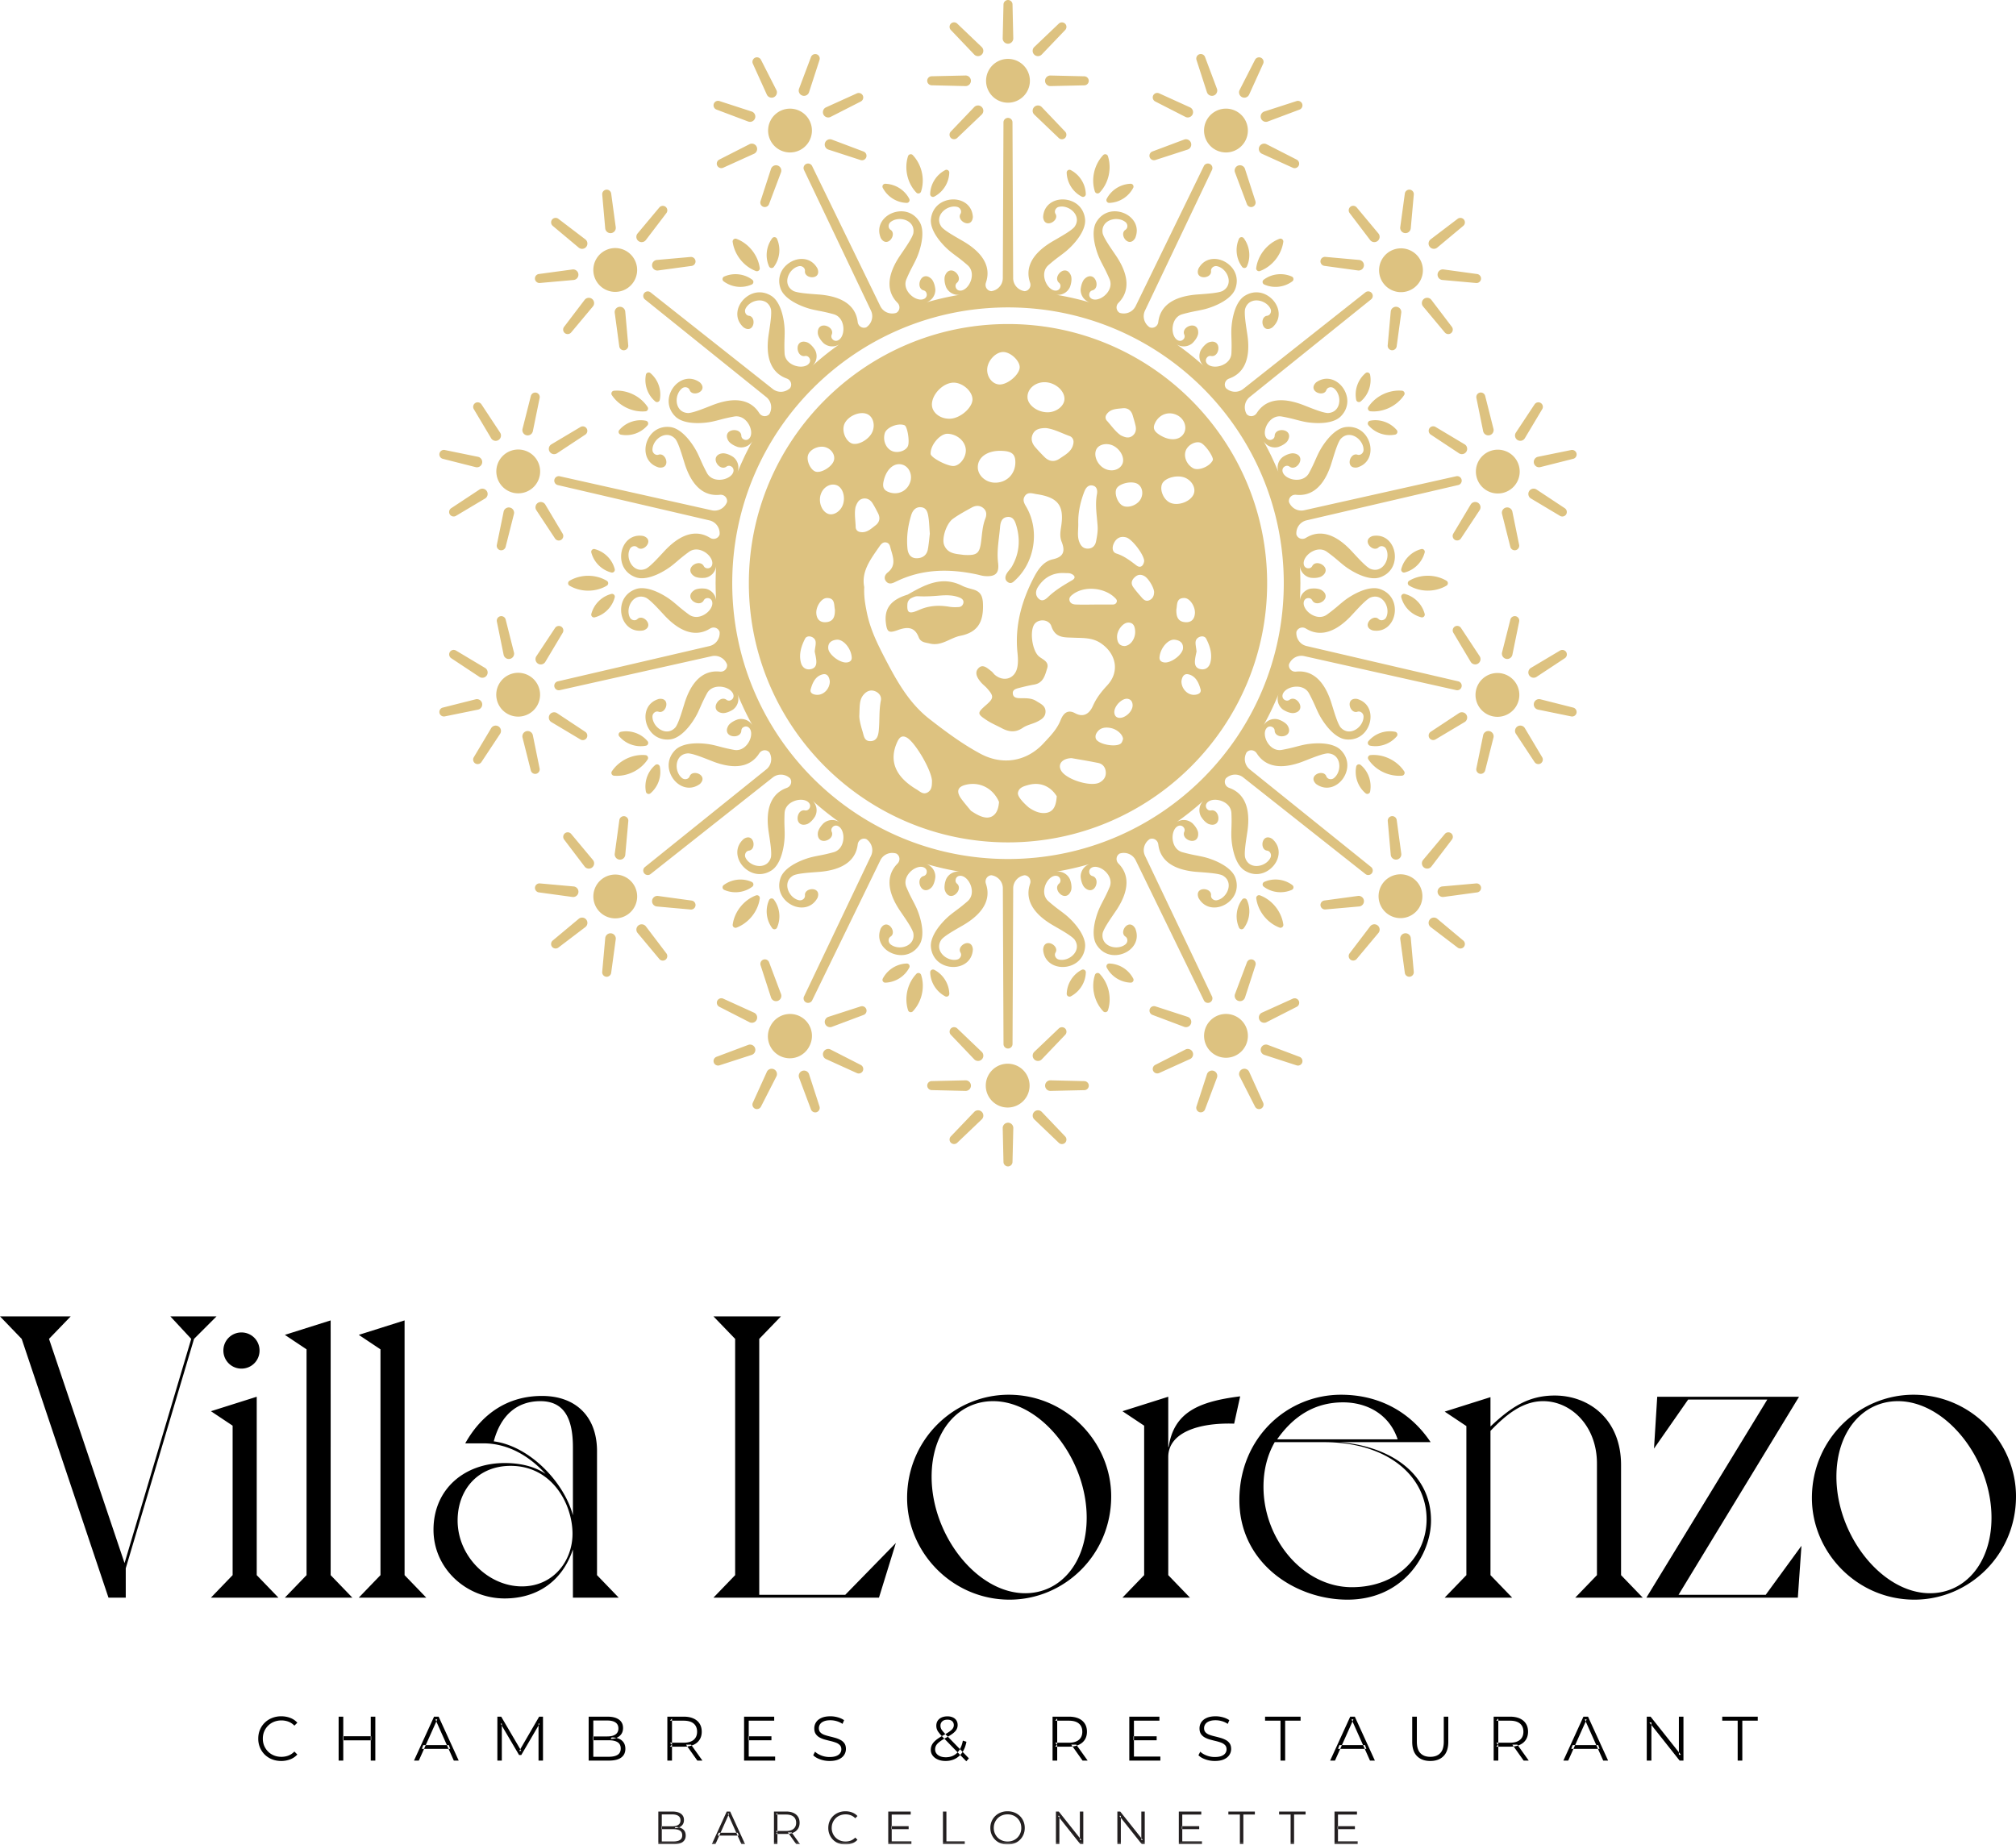 <?xml version="1.0" encoding="UTF-8"?> <svg xmlns="http://www.w3.org/2000/svg" xmlns:xlink="http://www.w3.org/1999/xlink" width="400" height="366" viewBox="0 0 400 366"><defs><path id="ls293aqu6a" d="M0 366h400V0H0z"></path></defs><g fill="none" fill-rule="evenodd"><path d="M240.631 91.307c.065-.137 0-.404-.148-.73-.178-.403-.48-.896-.819-1.353-.427-.564-.914-1.08-1.305-1.305-.576-.327-1.442-.155-2.13.32a2.658 2.658 0 0 0-.843.92c-.652 1.234-.053 2.932 1.317 3.727 1.056.61 3.34-.303 3.928-1.579zm-1.317 35.41c-.433-.82-1.893-.429-2.076.527-.096.522.082 1.098.172 2.03-.054.284-.22.932-.297 1.59-.095.819-.006 1.62.961 1.88 1.074.286 1.822-.337 2.065-1.24.45-1.673-.06-3.316-.825-4.788zm-1.109 10.046c-.35-1.27-.932-2.612-2.385-2.962-.962-.231-1.312.594-1.407 1.377-.012 1.442 1.163 2.712 2.486 2.688.712-.006 1.525-.303 1.306-1.103zm-3.483-8.142c.059-1.116-.665-1.579-1.65-1.692-1.276-.153-2.836 1.638-3.002 3.413-.09.712.35 1.026.944 1.097 1.352.172 3.643-1.566 3.708-2.818zm.296-9.963c-1.69-.042-1.411 1.364-1.614 2.272-.035 1.347.256 2.38 1.697 2.516 1.217.12 1.893-.533 1.982-1.733.107-1.34-.99-3.032-2.065-3.055zm.166-23.844c-1.542-.689-4.094-.024-4.615 1.211-.505 1.198.278 3.08 1.536 3.691 1.525.747 4.011-.107 4.706-1.609.527-1.15-.214-2.658-1.627-3.293zm-4.894-8.397c.314.184.628.333.937.451.516.19 1.014.285 1.477.285.961 0 1.763-.41 2.208-1.205.646-1.169.088-2.77-1.217-3.5-1.643-.915-3.554-.345-4.444 1.334-.605 1.145-.338 1.828 1.039 2.635zm-1.3 31.066c-.023-.873-1.086-2.653-1.845-3.127-.646-.404-1.282-.422-1.869.064-.688.558-.997 1.27-.439 2.06.516.741 1.121 1.412 1.708 2.094.38.445.843.801 1.466.534.7-.296.967-.89.979-1.625zm-3.768 7.655c-.065-.825-.314-1.591-1.322-1.608-1.093-.024-2.32 1.56-2.261 2.907.041.991.427 1.72 1.489 1.751 1.234-.09 2.213-1.55 2.094-3.05zm-.498 14.758c-.03-.766-.433-1.217-1.151-1.259-.718.024-1.507.612-2 1.318-.32.469-.516.985-.474 1.442.024.302.119.558.29.742.173.177.422.29.754.296 1.198.03 2.629-1.353 2.581-2.54zm-1.893 6.723c-.089-.95-1.263-1.947-2.468-2.171a4.16 4.16 0 0 0-.8-.084c-.862 0-1.609.326-2.077 1.246a1.31 1.31 0 0 0-.06.95c.077.195.243.38.475.54 1.163.824 3.969 1.133 4.604.303.19-.25.255-.593.326-.784zm-3.441 6.439c-.1-.855-.623-1.49-1.465-1.668-.28-.06-.558-.112-.837-.166-1.483-.291-2.973-.528-4.462-.795-1.845.035-2.818 1.18-2.088 2.469.32.569 1.043 1.115 1.933 1.56 1.881.938 4.516 1.43 5.691.808.884-.476 1.347-1.205 1.228-2.208zm-9.72 4.931c-.55-.884-1.25-1.542-2.07-1.958-1.05-.528-2.278-.641-3.595-.273-.872.243-1.852.505-2.03 1.537-.177 1.009 2.155 2.926 2.155 2.926.878.617 1.875 1.104 2.936 1.104.078 0 .154 0 .232-.006 1.905-.131 2.254-1.71 2.373-3.33zm-2.615-10.51c1.299-1.405 2.64-2.723 3.375-4.58.09-.214.185-.428.297-.63.499-.872 1.276-1.47 2.581-.759 1.762.961 2.908-.024 3.537-1.448.089-.196.183-.392.278-.582.677-1.323 1.567-2.415 2.587-3.518 2.486-2.694 1.768-6.225-1.24-8.302-1.75-1.205-3.625-1.045-5.53-1.134-1.786-.078-3.542.107-4.337-2.279-.48-1.424-2.551-1.495-3.346-.421-1.015 1.37-.463 5.412.973 6.492.813.611 1.94 1.021 1.543 2.29-.428 1.365-.754 2.908-2.582 3.223-1.002.172-1.999.41-2.978.664-.647.167-1.418.345-1.234 1.27.136.671.795.754 1.347.766 1.133.024 2.272-.078 3.293.57.848.54 1.898.943 1.822 2.207-.018.327-.113.599-.268.831-.32.504-.895.813-1.453 1.086-.908.439-1.977.623-2.79 1.187-1.417.973-2.734.83-4.129.094-.997-.528-2.047-.966-2.984-1.578-1.982-1.3-1.964-1.465-.142-3.062 1.518-1.33 1.548-1.733.172-3.287-.374-.422-.843-.76-1.205-1.187-.688-.807-1.34-1.852-.575-2.736.902-1.045 1.827-.083 2.622.517.267.2.45.51.706.729 1.691 1.424 3.85.843 4.403-1.293.243-.956.19-2.024.089-3.021-.57-5.365.795-10.302 3.233-15.001.849-1.638 1.929-3.217 3.816-3.626 2.23-.493 2.397-1.733 1.696-3.49-.391-.996-.249-1.964-.089-2.99.077-.493.125-.944.149-1.365.006-.143.011-.279.011-.41.024-2.865-1.418-4.112-4.99-4.652-.853-.125-1.85-.57-2.438.481-.45.801.03 1.471.433 2.184 2.57 4.575 1.602 10.752-2.195 14.318-.41.38-.837.884-1.453.523-.73-.422-.69-1.116-.315-1.757.071-.119.148-.237.231-.35.255-.338.558-.647.772-1.008 1.507-2.588 1.738-5.341.896-8.177-.256-.861-.623-1.829-1.786-1.693-1.134.131-1.36 1.11-1.437 2.024-.2 2.356-.687 4.67-.39 7.086.082.7.052 1.246-.108 1.65-.06.154-.142.29-.243.409-.439.51-1.234.658-2.426.546-.446-.048-.884-.19-1.324-.29-5.56-1.206-11-1.146-16.222 1.43-.605.296-1.3.604-1.863-.036-.564-.647-.273-1.36.267-1.786 1.739-1.371 1.104-3.003.635-4.641-.155-.534-.202-1.157-.872-1.324-.582-.141-.955.197-1.264.606l-.107.154c-1.744 2.522-3.654 4.984-3.032 8.076-.083 1.882.19 3.42.505 4.98.504 2.54 1.454 4.848 2.57 7.115.367.76.758 1.513 1.15 2.266 2.32 4.439 4.71 8.712 8.752 11.85 3.21 2.493 6.449 4.908 10.05 6.848 4.362 2.356 9.168 1.609 12.556-2.059zm-8.837 11.632c-1.124-2.58-3.628-4.02-6.412-3.44-1.857.383-2.18 1.38-.954 2.997.579.759 1.192 1.483 1.797 2.206 1.234.827 2.861 1.789 4.147 1.124 1.03-.536 1.337-1.728 1.422-2.887zm-13.298-4.097c-.018-2.095-3.358-7.785-5.026-8.681-.931-.499-1.436-.03-1.833.806-1.75 3.733-.475 6.967 3.81 9.501.646.38 1.269 1.08 2.135.611.937-.516.89-1.477.914-2.237zm-11.323-17.878c-.956-.356-1.751.06-2.35.825-.742.95-.665 2.101-.742 3.922-.065.654.232 1.959.635 3.246.261.843.309 1.905 1.495 1.923 1.335.03 1.62-1.068 1.72-2.07.203-1.994.025-4.012.422-6.006.16-.813-.38-1.543-1.18-1.84zm-3.009-31.593c.172.035.338.054.499.054 1.062 0 1.827-.748 2.628-1.36.825-.635.973-1.483.493-2.415-.327-.64-.659-1.288-1.04-1.898-.396-.66-.99-1.087-1.785-1.01-.059.007-.118.019-.172.024-.06.012-.107.03-.16.042-.712.213-1.038.866-1.305 1.632-.262 1.276-.006 2.623.03 3.97.011.498.332.86.812.961zm2.528-19.915c.576-1.436.065-3.039-1.121-3.495-1.537-.6-3.917.51-4.497 2.1-.482 1.324.26 3.216 1.459 3.728 1.228.527 3.53-.76 4.159-2.333zm-4.13 44.714a4.133 4.133 0 0 0-.48-1.549l-.107-.196c-.605-1.026-1.573-1.768-2.415-1.668-.836.095-1.484.44-1.626 1.223-.012.053-.018.107-.023.16a2.657 2.657 0 0 0 0 .309c.059 1.252 2.355 2.99 3.708 2.818.593-.07 1.026-.385.943-1.097zm-4.343 4.836c-.1-.783-.445-1.608-1.412-1.377-.457.113-.824.32-1.127.588-.665.593-1.01 1.501-1.252 2.374a.878.878 0 0 0-.03.368c.083.528.742.73 1.329.735 1.33.024 2.504-1.246 2.492-2.688zm-4.17-2.362c.16 0 .331-.024.509-.071.967-.26 1.056-1.062.961-1.881-.083-.658-.243-1.306-.296-1.59.036-.374.083-.688.13-.967.012-.072.018-.137.03-.197.042-.326.06-.605.012-.866-.184-.956-1.65-1.347-2.077-.528-.765 1.472-1.275 3.115-.824 4.788.201.755.753 1.312 1.554 1.312zm1.328-39.248c.997.338 2.865-.7 3.495-1.828.036-.065.065-.13.094-.196.03-.065.054-.136.072-.208.297-1.097-.528-2.308-1.786-2.628-1.187-.296-2.682.332-3.216 1.287a1.832 1.832 0 0 0-.149.357c-.314 1.11.505 2.877 1.49 3.216zm2.237 25.09c-1.074.023-2.172 1.714-2.071 3.055.095 1.2.772 1.852 1.982 1.733 1.448-.137 1.738-1.169 1.703-2.516-.202-.908.071-2.314-1.614-2.272zm1.964-22.384c-1.24-.463-2.676.368-3.157 1.827-.522 1.58.256 3.496 1.579 3.887 1.08.315 2.432-.605 2.853-1.946.493-1.554-.112-3.34-1.275-3.768zm10.496 1.418c1.803.587 3.577-.326 4.123-2.124.44-1.43-.273-2.973-1.548-3.365-1.543-.475-3.05.712-3.655 2.872-.433 1.537-.154 2.213 1.08 2.617zm.682-8.13c1.181.386 2.723-.22 3.002-1.169.31-1.056-.177-3.81-.712-4.017-1.305-.51-3.589.415-3.922 1.59-.439 1.526.31 3.163 1.632 3.596zm3.625 12.622c-.67 2.154-.972 4.385-.753 6.64.1 1.063.617 1.982 1.904 1.941 1.128-.036 1.929-.629 2.143-1.769.201-1.103.284-2.225.39-3.091-.1-1.264-.117-2.285-.272-3.275-.136-.884-.332-1.882-1.465-1.989-1.062-.107-1.68.665-1.947 1.543zm3.845-12.12c.036.713 3.08 2.35 4.444 2.398 1.229.041 2.534-1.537 2.54-3.074.006-1.726-1.632-3.24-3.59-3.323-1.513-.065-3.489 2.267-3.394 4zm.256-9.66c.088 1.566 1.773 2.789 3.684 2.67 2.088-.13 4.504-2.338 4.355-3.987-.136-1.614-2.076-3.217-3.815-3.164-2.1.066-4.331 2.434-4.224 4.48zm7.89 20.303c-1.275.706-2.569 1.394-3.743 2.249-1.3.95-2.237 3.898-1.72 5.192.723 1.804 2.438 1.739 3.85 1.952 2.629.155 3.168-.225 3.477-2.605.201-1.554.267-3.127.849-4.616.308-.784.254-1.567-.488-2.13-.718-.535-1.506-.44-2.224-.042zm1.211-8.067c-.035 1.65 1.502 3.08 3.352 3.128 2.332.053 4.094-1.674 4.1-4.03.007-1.609-.682-2.202-2.658-2.284-2.777-.125-4.752 1.187-4.794 3.186zm1.869-19.476c-.113 1.603.991 3.044 2.391 3.122 1.626.089 4.065-1.982 4.053-3.442-.018-1.294-1.775-2.943-3.204-2.997-1.478-.06-3.115 1.626-3.24 3.317zm7.992 5.673c.054 1.532 1.923 2.938 3.94 2.967 1.738.024 3.346-1.21 3.394-2.604.054-1.71-1.898-3.371-3.958-3.365-1.898 0-3.435 1.364-3.376 3.002zm8.313 7.667c-1.573-.564-3.062-1.388-4.664-1.572-1.145.012-2.154.184-2.628 1.264-.404.902-.125 1.768.486 2.492a35.432 35.432 0 0 0 1.834 1.958c.908.926 1.964 1.086 3.032.356 1.18-.806 2.569-1.495 2.753-3.168.065-.606-.238-1.128-.813-1.33zm.184 27.282c-.315-.096-.67-.054-1.009-.078-2.367-.16-4.176.82-5.423 2.783-.433.677-.564 1.555.066 2.214.747.79 1.424.261 2.017-.309 1.406-1.335 3.061-2.308 4.717-3.275.302-.172.605-.463.415-.807-.142-.25-.486-.434-.783-.528zm1.768-6.29c.303.8.79 1.37 1.709 1.359.932-.012 1.465-.606 1.626-1.431.195-.986.38-2.011.314-3.003-.136-2.118-.54-4.219-.136-6.367.03-.148.047-.308.047-.468 0-.529-.19-1.057-.801-1.223-.944-.267-1.471.451-1.756 1.205-.665 1.72-1.086 3.494-1.181 5.228a16.682 16.682 0 0 0-.012 1.17c.006 1.304-.225 2.431.19 3.53zm5.008-14.528c1.353.712 2.96.315 3.536-.877.54-1.116-.267-2.825-1.697-3.603-1.234-.67-2.842-.397-3.406.588-.676 1.193.09 3.115 1.567 3.892zm.487-9.482c.907.996 1.667 2.142 2.734 2.878.825.42 1.608.683 2.356.089.63-.499.76-1.217.594-1.97-.16-.7-.369-1.395-.576-2.083-.302-1.003-.996-1.513-2.03-1.394-1.15.13-2.397.1-3.156 1.227-.279.41-.255.891.078 1.253zm6.087 12.532c-.338-.201-.801-.296-1.3-.296-1.157 0-2.503.499-2.883 1.228-.112.214-.16.48-.16.766 0 .949.551 2.142 1.317 2.587 1.032.594 2.836.012 3.56-1.15.689-1.105.445-2.547-.534-3.135zm-4.48 22.616c-2.089-2.09-6.117-2.434-8.377-.7-.363.279-.736.593-.677 1.08.083.658.64.901 1.205.925 1.228.054 2.456.018 3.684.018v-.006h3.684c.363 0 .654-.124.796-.463.154-.368-.066-.61-.315-.854zm4.249-6.445c.842.641 1.424.012 1.536-.89-.065-1.306-2.427-4.361-3.571-4.67-1.163-.32-1.982.178-2.457 1.193-.35.76-.362 1.726.528 2.011 1.537.487 2.717 1.413 3.964 2.356zm25.934 3.53c0 28.355-23.066 51.424-51.418 51.424s-51.418-23.07-51.418-51.425c0-28.356 23.066-51.425 51.418-51.425s51.418 23.07 51.418 51.425zm-60.257 3.825c.053-.534-.356-.807-.772-.98-1.287-.515-2.64-.498-3.999-.385-1.402.119-2.803.2-4.203.124a1.938 1.938 0 0 0-.79.119 5.244 5.244 0 0 0-.606.269c-.43.227-.716.668-.75 1.152-.13 1.834.36 2.039 2.327 1.173 1.97-.867 3.886-.968 5.927-.635.652.112 1.34.119 2 .06.462-.042.812-.41.866-.897zm3.88.504c.065 3.312-.985 5.407-4.51 6.107-2.023.403-3.725 2.112-6.063 1.53-.885-.219-1.792-.213-2.19-1.252-.806-2.112-2.314-2.077-4.13-1.418-1.78.653-2.14.404-2.366-1.305-.392-2.95.949-4.706 4.307-5.727 3.382-1.929 6.758-3.803 10.81-1.762.695.35 1.478.534 2.232.754 1.578.456 1.88 1.5 1.91 3.073zm-40.874 64.018c.812-1.824.572-3.998-.63-5.59a.554.554 0 0 0-.94.11c-.82 1.82-.565 3.988.629 5.59a.557.557 0 0 0 .94-.11zm6.505 23.355a4.346 4.346 0 1 0-7.831-3.772 4.347 4.347 0 1 0 7.83 3.772zm46.037 13.206a1.045 1.045 0 0 0-.748-.325 1.043 1.043 0 0 0-.755.307l-.01.01c-.195.2-.3.464-.297.745.003.284.118.55.323.747l4.86 4.647a.899.899 0 0 0 1.255-.017.907.907 0 0 0 .012-1.248l-4.64-4.866zm-46.177-7.478a1.046 1.046 0 0 0-.533-.618 1.043 1.043 0 0 0-.814-.05c-.004 0-.007.003-.011.004a1.042 1.042 0 0 0-.592.542 1.042 1.042 0 0 0-.033.814l2.363 6.296a.9.9 0 0 0 1.138.53.908.908 0 0 0 .552-1.12l-2.07-6.398zm-15.155-29.689c-.057.41.361.744.757.596 2.422-.92 4.273-3.233 4.618-5.802a.559.559 0 0 0-.752-.59c-2.428.907-4.27 3.226-4.623 5.796zm6.085 6.944a.908.908 0 0 0-.552 1.119l2.07 6.398c.088.271.277.49.532.617a1.043 1.043 0 0 0 .827.046c.262-.095.472-.287.591-.542.12-.258.132-.547.032-.814l-2.363-6.295a.899.899 0 0 0-1.137-.53zm-9.147 8.175a.907.907 0 0 0 .4 1.182l5.987 3.06c.255.13.544.15.813.06.27-.09.488-.282.612-.54l.005-.011a1.04 1.04 0 0 0 .035-.802 1.04 1.04 0 0 0-.552-.598l-6.122-2.781a.9.9 0 0 0-1.178.43zm6.853-23.587c-1.82-.819-3.992-.569-5.59.63a.557.557 0 0 0 .102.941c1.828.808 3.998.573 5.59-.63a.555.555 0 0 0-.102-.941zm4.395 37.172c-.004 0-.008-.003-.012-.005a1.04 1.04 0 0 0-.801-.035 1.04 1.04 0 0 0-.599.553l-2.78 6.123a.9.9 0 0 0 .43 1.178c.417.2.959.034 1.182-.4l3.06-5.989c.13-.254.15-.542.06-.813a1.042 1.042 0 0 0-.54-.612zm17.203-12.477-6.397 2.07c-.272.09-.49.279-.618.534a1.043 1.043 0 0 0-.046.826c.096.263.288.472.542.591.258.121.547.133.814.033l6.295-2.363c.454-.17.69-.68.529-1.138a.908.908 0 0 0-1.12-.553zm19.157 4.366a.899.899 0 0 0-1.254.017.908.908 0 0 0-.012 1.249l4.64 4.865c.198.206.463.322.748.325.286.004.553-.105.756-.307l.009-.01c.195-.2.3-.464.297-.745a1.04 1.04 0 0 0-.324-.747l-4.86-4.647zm10.08 18.711h-.014c-.28.004-.54.116-.737.317a1.043 1.043 0 0 0-.3.758l.152 6.723c.01.484.414.876.899.875a.908.908 0 0 0 .89-.875l.16-6.722a1.047 1.047 0 0 0-1.05-1.076zm0-11.705a4.347 4.347 0 1 0 0 8.693 4.347 4.347 0 0 0 0-8.693zm-5.212 9.541a1.04 1.04 0 0 0-.745-.298c-.285.003-.55.118-.747.324l-4.647 4.86a.9.9 0 0 0 .017 1.255.908.908 0 0 0 1.248.013l4.865-4.642c.206-.197.322-.463.325-.748a1.043 1.043 0 0 0-.316-.764zm-14.874-29.42c-1.994.052-3.844 1.22-4.763 2.993a.557.557 0 0 0 .5.804c1.997-.065 3.85-1.218 4.763-2.993a.554.554 0 0 0-.5-.804zm7.64 6.514a.557.557 0 0 0 .8-.507c-.06-1.997-1.22-3.852-2.994-4.764a.554.554 0 0 0-.798.508c.052 1.994 1.22 3.838 2.992 4.763zm-5.732-4.468c-1.794 1.87-2.446 4.76-1.65 7.23.126.393.647.512.94.207 1.782-1.88 2.448-4.767 1.643-7.231a.559.559 0 0 0-.933-.206zm10.504 22.931c.204-.199.316-.466.316-.752v-.013a1.043 1.043 0 0 0-.316-.737 1.045 1.045 0 0 0-.757-.3l-6.723.152a.899.899 0 0 0-.875.898.908.908 0 0 0 .874.892l6.722.159c.285.006.554-.1.759-.299zm-21.532-4.849-5.988-3.06a1.042 1.042 0 0 0-.813-.06 1.04 1.04 0 0 0-.61.54l-.007.012a1.04 1.04 0 0 0-.035.801c.097.268.293.48.553.599l6.122 2.78c.441.201.97.008 1.178-.43a.908.908 0 0 0-.4-1.182zm-63.734-74.372a4.347 4.347 0 1 0-8.475 1.935 4.347 4.347 0 0 0 8.475-1.935zm-.67 16.596a.908.908 0 0 0 .673-1.05l-1.34-6.589a1.04 1.04 0 0 0-.46-.673 1.044 1.044 0 0 0-.816-.139 1.043 1.043 0 0 0-.648.472c-.15.243-.193.53-.124.806l1.644 6.52a.899.899 0 0 0 1.07.653zm-7.482-9.397-.011-.008a1.045 1.045 0 0 0-.793-.124c-.277.066-.51.238-.656.482l-3.449 5.774a.899.899 0 0 0 .296 1.218.907.907 0 0 0 1.22-.266l3.71-5.607c.157-.239.21-.523.15-.801a1.043 1.043 0 0 0-.467-.668zm15.453 33.627a1.045 1.045 0 0 0 .168-1.493 1.04 1.04 0 0 0-.72-.382l-6.697-.603a.899.899 0 0 0-.969.796c-.05.46.284.916.768.984l6.662.91c.283.038.562-.037.788-.212zM95.51 140.344a1.04 1.04 0 0 0 .141-.803l-.002-.012a1.045 1.045 0 0 0-.473-.65 1.043 1.043 0 0 0-.805-.123l-6.52 1.644a.898.898 0 0 0-.653 1.07c.104.45.57.772 1.05.675l6.589-1.34c.28-.058.518-.222.673-.461zm-.384-6.039c.238.158.523.211.8.151.28-.06.517-.226.669-.467l.007-.012c.145-.238.19-.52.124-.792a1.042 1.042 0 0 0-.482-.657l-5.772-3.45a.9.9 0 0 0-1.219.296.908.908 0 0 0 .266 1.22l5.607 3.711zm21.186 48.148a1.042 1.042 0 0 0-.707-.38 1.04 1.04 0 0 0-.779.238l-5.162 4.31a.9.9 0 0 0-.123 1.249.909.909 0 0 0 1.239.152l5.354-4.068c.227-.173.371-.423.406-.706a1.041 1.041 0 0 0-.228-.795zM87.85 91.035l6.518 1.65c.277.07.563.027.806-.122.243-.149.412-.384.476-.662l.003-.013c.06-.273.007-.553-.144-.79a1.04 1.04 0 0 0-.672-.46L88.25 89.29a.9.9 0 0 0-1.053.681.907.907 0 0 0 .653 1.064zm2.616 11.322 5.776-3.442c.244-.146.416-.38.483-.657s.02-.563-.132-.805l-.007-.01a1.04 1.04 0 0 0-.66-.457 1.041 1.041 0 0 0-.8.15l-5.612 3.705a.9.9 0 0 0-.263 1.227.909.909 0 0 0 1.215.29zm46.766 76.33-6.662-.911a1.046 1.046 0 0 0-1.186.923l-.001.013c-.028.278.054.55.231.768.18.22.436.357.72.383l6.696.602a.9.9 0 0 0 .97-.796.908.908 0 0 0-.768-.983zM128.16 157.1c.083.4.585.575.896.308 1.523-1.29 2.25-3.354 1.857-5.31a.554.554 0 0 0-.895-.308c-1.526 1.284-2.24 3.348-1.858 5.31zm-5.274 5.613-.91 6.663c-.04.283.036.562.211.787.176.225.428.367.712.4h.012a1.046 1.046 0 0 0 1.15-.95l.604-6.698a.9.9 0 0 0-.796-.97.908.908 0 0 0-.983.768zm5.268 21.101a1.042 1.042 0 0 0-.707-.406 1.04 1.04 0 0 0-.785.22l-.01.008a1.045 1.045 0 0 0-.38.708c-.028.283.056.56.239.778l4.31 5.162a.9.9 0 0 0 1.247.124.908.908 0 0 0 .152-1.239l-4.066-5.355zm21.607 24.965c.127-.255.145-.544.05-.814 0-.004-.002-.008-.004-.012a1.04 1.04 0 0 0-.542-.592 1.042 1.042 0 0 0-.814-.032l-6.295 2.363a.9.9 0 0 0-.529 1.137.908.908 0 0 0 1.12.553l6.396-2.07c.272-.089.491-.278.618-.533zm-28.51-23.592a1.041 1.041 0 0 0-.781.23c-.221.18-.357.436-.383.72l-.602 6.698a.899.899 0 0 0 .795.97c.46.05.916-.285.983-.77l.91-6.662a1.044 1.044 0 0 0-.211-.787 1.043 1.043 0 0 0-.711-.4zm-3.612-14.56-4.31-5.162a.9.9 0 0 0-1.248-.124.909.909 0 0 0-.152 1.24l4.067 5.355c.173.226.424.37.706.406.283.035.562-.043.785-.22l.01-.01c.217-.176.351-.427.38-.706.029-.283-.056-.56-.238-.779zm3.76-17.579c-.23.346.003.827.424.865 2.581.222 5.252-1.058 6.677-3.223a.56.56 0 0 0-.421-.859c-2.58-.236-5.246 1.056-6.68 3.217zm4.074 22.116a4.346 4.346 0 1 0-6.796 5.42 4.346 4.346 0 0 0 6.796-5.42zm2.7-27.208a.554.554 0 0 0 .316-.892c-1.284-1.527-3.35-2.245-5.31-1.858a.556.556 0 0 0-.317.892c1.297 1.52 3.354 2.25 5.31 1.858zm84.278 49.737c1.77-.926 2.94-2.77 2.992-4.764a.555.555 0 0 0-.8-.507c-1.773.912-2.933 2.767-2.992 4.763-.015.41.435.693.8.508zm45.398 12.004-6.292-2.37a1.046 1.046 0 0 0-1.362.636c0 .004-.002.008-.004.012-.089.266-.07.55.055.8.127.256.345.445.616.534l6.395 2.077a.9.9 0 0 0 1.123-.56.908.908 0 0 0-.531-1.13zm-11.07-25.524c1.196-1.603 1.45-3.77.63-5.59a.554.554 0 0 0-.94-.112 5.58 5.58 0 0 0-.63 5.591.556.556 0 0 0 .94.11zm1.077 28.503a1.045 1.045 0 0 0-.599-.555 1.044 1.044 0 0 0-.814.041l-.012.006c-.25.125-.437.339-.527.605-.091.27-.07.558.06.812l3.052 5.992c.22.433.754.61 1.19.398a.908.908 0 0 0 .423-1.174l-2.773-6.125zm-11.24-3.963a1.044 1.044 0 0 0-.605-.527 1.044 1.044 0 0 0-.813.059l-5.99 3.053a.898.898 0 0 0-.398 1.19.908.908 0 0 0 1.173.424l6.125-2.774a1.047 1.047 0 0 0 .513-1.413l-.005-.012zm-.857-5.007a1.044 1.044 0 0 0 .55-.617 1.04 1.04 0 0 0-.054-.8 1.041 1.041 0 0 0-.616-.533l-6.395-2.078a.9.9 0 0 0-1.123.56.908.908 0 0 0 .531 1.13l6.292 2.37c.268.1.557.089.815-.032zm11.408-.06a4.346 4.346 0 1 0-7.833 3.771 4.346 4.346 0 0 0 7.833-3.77zm-6.347 8.832-.012-.004a1.039 1.039 0 0 0-.8.055 1.04 1.04 0 0 0-.533.616l-2.078 6.396a.9.9 0 0 0 .56 1.122.908.908 0 0 0 1.13-.53l2.37-6.293c.1-.267.088-.557-.032-.815a1.047 1.047 0 0 0-.605-.547zm32.524-28.855-.01-.008a1.042 1.042 0 0 0-.774-.213c-.283.035-.534.18-.707.406l-4.073 5.351a.899.899 0 0 0 .158 1.244.908.908 0 0 0 1.241-.127l4.315-5.157c.183-.22.268-.496.24-.78a1.044 1.044 0 0 0-.39-.716zm-2.955-4.147c.18-.221.262-.499.23-.783l-.001-.012a1.043 1.043 0 0 0-.397-.698 1.045 1.045 0 0 0-.786-.213l-6.663.904a.898.898 0 0 0-.768.99c.053.46.48.83.968.788l6.696-.594c.285-.026.54-.161.721-.382zm9.148 5.937a1.043 1.043 0 0 0-.796-.229 1.04 1.04 0 0 0-.697.397c-.175.224-.25.503-.212.786l.903 6.664c.065.48.509.825.99.769a.908.908 0 0 0 .788-.968l-.595-6.698a1.04 1.04 0 0 0-.381-.72zm16.003-40.341a1.042 1.042 0 0 0-.803.142c-.24.153-.403.392-.46.672l-1.35 6.588a.9.9 0 0 0 .683 1.052.908.908 0 0 0 1.063-.653l1.65-6.52c.07-.275.027-.562-.122-.805a1.045 1.045 0 0 0-.661-.476zm7.012-.591a1.044 1.044 0 0 0-.656-.484 1.044 1.044 0 0 0-.805.132l-.011.007a1.04 1.04 0 0 0-.456.66c-.06.278-.007.563.15.8l3.704 5.613a.899.899 0 0 0 1.226.262.908.908 0 0 0 .29-1.214l-3.442-5.776zm9.598-4.08-6.518-1.65a1.043 1.043 0 0 0-.807.122 1.044 1.044 0 0 0-.475.662l-.003.013c-.06.274-.007.554.144.79.154.24.393.403.672.46l6.587 1.35a.9.9 0 0 0 1.053-.683.908.908 0 0 0-.653-1.064zm-14.006-6.741a4.347 4.347 0 1 0-1.934 8.475 4.347 4.347 0 0 0 1.934-8.475zm-17.503 40.811a4.347 4.347 0 1 0-5.419 6.797 4.347 4.347 0 0 0 5.419-6.797zm12.25.816-6.698.595c-.284.026-.54.161-.72.382a1.043 1.043 0 0 0-.229.795c.035.278.176.525.397.698.224.175.503.25.786.212l6.664-.903a.9.9 0 0 0 .768-.991.908.908 0 0 0-.968-.788zm-8.882-3.355 4.073-5.351a.899.899 0 0 0-.157-1.244.908.908 0 0 0-1.242.127l-4.315 5.157a1.046 1.046 0 0 0-.24.78c.029.283.168.537.39.716l.011.008c.221.172.495.247.774.213.282-.035.533-.18.706-.406zm1.17 10.376a1.044 1.044 0 0 0-.78-.24 1.042 1.042 0 0 0-.715.39l-.008.01c-.172.221-.248.496-.213.774.035.283.179.534.406.706l5.35 4.074a.899.899 0 0 0 1.243-.157.908.908 0 0 0-.127-1.242l-5.156-4.315zm-67.928 11.13c-.805 2.463-.14 5.35 1.65 7.228.284.3.805.182.937-.22.79-2.468.137-5.358-1.657-7.228a.559.559 0 0 0-.93.22zm37.466-77.72c0-30.223-24.497-54.723-54.716-54.723s-54.716 24.5-54.716 54.723 24.497 54.724 54.716 54.724 54.716-24.5 54.716-54.724zm-29.482 68.474c.442 1.049.424 2.095-.053 3.03-.544 1.058-1.637 1.868-2.93 2.164-1.831.424-3.539-.241-4.57-1.765-.338-.471-.554-1.065-.639-1.763-.274-2.089.633-4.698 1.215-5.913.21-.447.412-.832.618-1.231.363-.692.74-1.414 1.27-2.652.4-.916.206-1.941-.522-2.817-.738-.894-1.868-1.4-2.685-1.214a1.19 1.19 0 0 0-.472.216.882.882 0 0 0-.327.907.821.821 0 0 0 .605.667c.525.137.843.613.83 1.238-.011.632-.379 1.393-1.04 1.544-.297.067-.77.04-1.323-.49-.398-.376-.684-1.218-.758-1.837a1.674 1.674 0 0 1-.037-.31 2.625 2.625 0 0 1 1.827-2.544 57.54 57.54 0 0 1-6.732 1.534 2.625 2.625 0 0 1 2.77 1.498c.042.092.078.192.101.295.202.59.309 1.472.115 1.983-.27.718-.684.948-.98 1.016-.662.15-1.323-.375-1.608-.94-.283-.557-.202-1.123.211-1.475a.822.822 0 0 0 .257-.864.882.882 0 0 0-.69-.675 1.185 1.185 0 0 0-.517.01c-.818.187-1.616 1.134-1.893 2.26-.276 1.104-.006 2.112.752 2.764a33.057 33.057 0 0 0 2.294 1.838c.36.27.71.528 1.091.84 1.052.843 3 2.8 3.66 4.802.226.665.289 1.294.189 1.864-.268 1.82-1.518 3.162-3.352 3.574-1.293.295-2.63.039-3.578-.679-.835-.634-1.306-1.57-1.362-2.707.082-.912.556-1.148.833-1.211.514-.118 1.169.172 1.535.678.278.39.31.822.086 1.178a.862.862 0 0 0-.046.775c.121.297.376.523.678.603.389.1.82.097 1.245 0 1.011-.224 1.905-.963 2.227-1.835.19-.503.28-1.289-.357-2.158-.613-.7-2.234-1.635-3.536-2.387-.46-.267-.879-.503-1.195-.701-4.458-2.785-4.832-5.698-4.063-7.93l-.001-.007c.289-.812-.248-1.64-1.071-1.7-1.285.184-2.269 1.263-2.275 2.585l-.132 30.922a.901.901 0 0 1-.896.875H200a.89.89 0 0 1-.89-.875l-.132-30.922c-.006-1.323-.992-2.403-2.279-2.586-.826.059-1.364.887-1.075 1.701l-.001.006c.769 2.233.395 5.146-4.063 7.93-.316.2-.735.435-1.195.702-1.302.752-2.923 1.688-3.536 2.387-.638.87-.546 1.655-.357 2.158.322.872 1.216 1.61 2.227 1.835.424.097.856.1 1.244 0 .303-.08.558-.306.68-.603a.862.862 0 0 0-.047-.775c-.223-.356-.192-.788.086-1.178.366-.506 1.021-.796 1.535-.678.277.063.75.3.833 1.211-.056 1.138-.527 2.073-1.362 2.707-.948.718-2.285.974-3.578.679-1.834-.412-3.084-1.753-3.352-3.574-.1-.57-.037-1.199.189-1.864.66-2.002 2.608-3.96 3.66-4.802.382-.312.732-.57 1.091-.84.628-.466 1.28-.953 2.294-1.838.758-.652 1.028-1.66.752-2.765-.277-1.125-1.076-2.072-1.893-2.259a1.185 1.185 0 0 0-.518-.01.882.882 0 0 0-.689.675c-.09.332.007.651.257.864.413.351.494.918.21 1.476-.284.564-.945 1.09-1.607.939-.296-.068-.71-.298-.98-1.016-.194-.51-.087-1.393.115-1.983.023-.103.06-.203.101-.295a2.625 2.625 0 0 1 2.77-1.498 57.377 57.377 0 0 1-6.732-1.534 2.627 2.627 0 0 1 1.827 2.545c-.003.1-.014.206-.037.31-.074.618-.36 1.46-.758 1.836-.554.53-1.026.557-1.323.49-.661-.151-1.03-.912-1.04-1.544-.013-.625.305-1.1.83-1.238a.821.821 0 0 0 .605-.667.882.882 0 0 0-.327-.907 1.19 1.19 0 0 0-.472-.216c-.817-.187-1.947.32-2.685 1.214-.728.876-.921 1.9-.522 2.817.53 1.238.906 1.96 1.27 2.652.206.399.409.784.618 1.23.582 1.216 1.489 3.825 1.215 5.915-.085.697-.301 1.29-.64 1.762-1.03 1.524-2.738 2.19-4.57 1.765-1.292-.296-2.385-1.106-2.929-2.164-.477-.935-.495-1.981-.053-3.03.47-.786 1-.794 1.276-.73.515.117.979.662 1.09 1.276.081.472-.079.875-.434 1.099a.865.865 0 0 0-.378.678c-.02.32.112.635.35.838.306.26.697.443 1.121.54 1.008.237 2.134-.04 2.803-.687.388-.37.812-1.038.614-2.1-.249-.895-1.303-2.442-2.15-3.684-.298-.44-.573-.834-.772-1.15-2.809-4.444-1.882-7.23-.22-8.908l.001-.006c.613-.607.488-1.585-.227-1.997-1.238-.391-2.592.154-3.17 1.341l-13.535 27.803a.9.9 0 0 1-1.187.4l-.003-.002a.89.89 0 0 1-.423-1.174l13.296-27.917c.57-1.195.149-2.596-.932-3.32-.769-.305-1.614.208-1.706 1.067l-.004.005c-.275 2.345-1.876 4.807-7.101 5.382-.37.042-.85.072-1.381.113-1.498.113-3.365.253-4.22.617-.952.506-1.21 1.253-1.258 1.79-.09.924.396 1.978 1.21 2.618.34.272.728.463 1.121.54a1.03 1.03 0 0 0 .874-.248.866.866 0 0 0 .294-.719c-.047-.417.169-.793.588-1.024.55-.296 1.265-.274 1.678.056.222.176.546.595.225 1.453-.545 1-1.374 1.638-2.402 1.848-1.165.234-2.482-.115-3.518-.941-1.474-1.168-2.019-2.918-1.47-4.675.158-.557.486-1.097.979-1.598 1.463-1.517 4.067-2.435 5.38-2.738.48-.115.908-.196 1.349-.283a32.91 32.91 0 0 0 2.863-.66c.966-.26 1.647-1.05 1.878-2.165.238-1.135-.07-2.335-.725-2.857a1.186 1.186 0 0 0-.463-.234.883.883 0 0 0-.914.31.822.822 0 0 0-.143.888c.22.497.046 1.042-.45 1.422-.502.385-1.326.571-1.857.148-.237-.189-.51-.576-.442-1.34.047-.545.526-1.294.964-1.737.065-.083.142-.157.219-.222a2.627 2.627 0 0 1 3.192-.12 56.59 56.59 0 0 1-2.819-2.105 56.77 56.77 0 0 1-2.678-2.28 2.629 2.629 0 0 1 .593 3.14c-.046.09-.102.18-.168.262-.335.527-.958 1.16-1.479 1.327-.73.237-1.167.056-1.404-.133-.532-.424-.533-1.268-.269-1.843.26-.57.753-.86 1.286-.755a.823.823 0 0 0 .835-.338.885.885 0 0 0 .098-.96 1.187 1.187 0 0 0-.332-.399c-.654-.522-1.892-.556-2.946-.071-1.035.473-1.654 1.312-1.692 2.312a33.062 33.062 0 0 0-.006 2.94c.012.448.029.883.024 1.377-.004 1.347-.32 4.091-1.472 5.855-.379.592-.832 1.033-1.34 1.31-1.59.926-3.418.785-4.884-.393-1.036-.826-1.67-2.032-1.7-3.22-.025-1.05.413-2 1.267-2.754.765-.503 1.245-.28 1.466-.104.413.33.594 1.022.427 1.623-.13.461-.45.755-.867.802a.865.865 0 0 0-.635.447c-.156.28-.174.62-.048.907.164.366.436.702.777.973.805.651 1.94.89 2.822.597.512-.165 1.182-.583 1.464-1.624.165-.915-.114-2.766-.338-4.253-.078-.526-.155-1-.197-1.372-.602-5.222 1.441-7.33 3.666-8.12l.004-.006c.816-.28 1.128-1.217.662-1.898-.945-.889-2.402-.986-3.439-.167l-24.256 19.176a.9.9 0 0 1-1.242-.155l-.002-.002a.89.89 0 0 1 .128-1.242l24.091-19.383c1.03-.83 1.26-2.273.6-3.394-.56-.61-1.544-.513-2 .22l-.006.003c-1.265 1.993-3.775 3.517-8.732 1.767-.352-.123-.798-.303-1.293-.497-1.4-.549-3.142-1.233-4.07-1.276-1.078.043-1.635.604-1.91 1.066-.481.796-.501 1.955-.046 2.885.189.392.455.733.776.974.251.187.586.244.895.154a.862.862 0 0 0 .577-.519c.139-.396.496-.642.974-.667.623-.03 1.258.302 1.488.778.123.255.233.773-.429 1.406-.924.665-1.948.88-2.965.623-1.152-.294-2.186-1.18-2.762-2.375-.82-1.691-.552-3.504.704-4.85.384-.433.914-.776 1.576-1.014 1.976-.732 4.72-.429 6.035-.132.482.105.903.217 1.337.33.756.2 1.543.406 2.867.648.983.185 1.939-.232 2.63-1.136.708-.919.95-2.134.586-2.889a1.182 1.182 0 0 0-.315-.412.881.881 0 0 0-.957-.117.822.822 0 0 0-.515.739c-.018.542-.41.959-1.023 1.085-.618.13-1.442-.06-1.736-.672-.132-.273-.21-.74.183-1.398.278-.472 1.034-.938 1.622-1.148.095-.046.196-.08.294-.105a2.63 2.63 0 0 1 2.928 1.277 55.802 55.802 0 0 1-1.626-3.119c-.166-.343-.32-.688-.477-1.032-.056-.121-.113-.24-.167-.362-.084-.187-.164-.374-.246-.561a55.812 55.812 0 0 1-.535-1.26 2.63 2.63 0 0 1-.828 3.084c-.08.06-.17.118-.264.164-.53.329-1.367.629-1.909.553-.76-.103-1.076-.456-1.207-.729-.295-.612.07-1.374.557-1.777.481-.4 1.051-.447 1.486-.122a.822.822 0 0 0 .899.058.883.883 0 0 0 .505-.822c0-.168-.048-.343-.126-.504-.363-.755-1.464-1.323-2.623-1.343-1.139-.023-2.06.465-2.528 1.35a33.028 33.028 0 0 0-1.281 2.645c-.183.41-.357.809-.576 1.251-.588 1.213-2.062 3.548-3.866 4.637-.598.369-1.197.57-1.776.6-1.834.143-3.42-.777-4.23-2.474-.574-1.195-.622-2.556-.134-3.64.433-.956 1.24-1.622 2.336-1.93.907-.123 1.243.286 1.366.542.23.475.092 1.179-.319 1.648-.318.358-.733.484-1.13.345a.864.864 0 0 0-.765.128 1.026 1.026 0 0 0-.437.796c-.012.4.088.821.277 1.214.443.936 1.362 1.643 2.284 1.763.533.073 1.319-.013 2.024-.828.545-.754 1.097-2.542 1.54-3.98.158-.507.295-.968.418-1.32 1.723-4.967 4.479-5.98 6.826-5.727l.006-.002c.857.1 1.544-.607 1.42-1.423-.466-1.212-1.737-1.931-3.026-1.642l-30.173 6.75a.9.9 0 0 1-1.052-.677l-.001-.004a.891.891 0 0 1 .655-1.064l30.113-7.009c1.289-.3 2.122-1.502 2.014-2.798-.241-.791-1.169-1.132-1.897-.669h-.007c-2.005 1.247-4.928 1.53-8.635-2.196-.263-.264-.587-.62-.95-1.01-1.022-1.102-2.295-2.474-3.112-2.916-.99-.429-1.735-.165-2.184.132-.778.508-1.3 1.544-1.293 2.58 0 .435.093.857.277 1.214.146.277.423.474.739.527a.864.864 0 0 0 .745-.218c.297-.296.726-.362 1.168-.178.574.244 1.002.818 1.002 1.346 0 .283-.125.798-.995 1.082-1.122.198-2.138-.053-2.942-.726-.91-.765-1.458-2.012-1.458-3.338-.007-1.88 1.022-3.397 2.738-4.064.534-.224 1.16-.303 1.86-.23 2.097.197 4.438 1.662 5.494 2.5.389.303.719.587 1.062.877a33.111 33.111 0 0 0 2.302 1.828c.805.594 1.847.633 2.862.118 1.036-.52 1.782-1.51 1.782-2.348 0-.179-.034-.356-.106-.508a.883.883 0 0 0-.812-.522.823.823 0 0 0-.784.443c-.25.481-.785.686-1.392.534-.614-.152-1.273-.68-1.273-1.359 0-.303.132-.759.772-1.18.455-.304 1.339-.397 1.959-.33.105 0 .21.013.31.032a2.628 2.628 0 0 1 2.083 2.415c-.03-.495-.053-.992-.07-1.49l-.014-.365a56.53 56.53 0 0 1-.018-1.113c-.002-.18-.009-.36-.009-.542 0-.18.007-.36.009-.542.003-.371.008-.742.018-1.113l.014-.365c.017-.498.04-.994.07-1.49a2.63 2.63 0 0 1-2.083 2.415c-.1.02-.205.033-.31.033-.62.066-1.504-.026-1.96-.33-.64-.422-.77-.877-.77-1.18 0-.68.658-1.208 1.272-1.36.607-.152 1.141.053 1.392.535.152.29.442.455.784.442a.882.882 0 0 0 .812-.521c.072-.152.106-.33.106-.508 0-.838-.746-1.828-1.782-2.35-1.015-.514-2.057-.474-2.862.12a32.941 32.941 0 0 0-2.302 1.827c-.343.29-.673.574-1.062.877-1.056.838-3.397 2.303-5.495 2.5-.7.073-1.325-.006-1.86-.23-1.715-.666-2.744-2.184-2.737-4.064 0-1.326.547-2.572 1.458-3.338.804-.673 1.82-.923 2.942-.726.87.284.995.799.995 1.082 0 .528-.428 1.102-1.002 1.346-.442.185-.87.119-1.168-.178a.866.866 0 0 0-.745-.218c-.316.053-.593.251-.739.528a2.653 2.653 0 0 0-.277 1.214c-.006 1.036.515 2.071 1.293 2.58.449.296 1.194.56 2.184.131.817-.441 2.09-1.814 3.113-2.916.362-.389.686-.745.95-1.009 3.706-3.727 6.629-3.444 8.634-2.197h.007c.727.463 1.653.123 1.896-.666.105-1.293-.727-2.493-2.014-2.792l-30.114-7.011a.9.9 0 0 1-.653-1.068v-.003a.89.89 0 0 1 1.051-.675l30.173 6.753c1.29.289 2.562-.433 3.027-1.647.127-.818-.561-1.528-1.419-1.427l-.006-.002c-2.347.253-5.103-.76-6.826-5.726-.123-.352-.26-.814-.418-1.322-.443-1.436-.995-3.225-1.54-3.978-.705-.816-1.491-.901-2.024-.828-.922.12-1.84.826-2.284 1.763-.189.392-.289.812-.277 1.214.01.312.174.61.437.796.23.161.513.21.766.127.396-.14.811-.012 1.13.346.41.469.547 1.172.318 1.647-.123.256-.46.666-1.366.543-1.096-.309-1.903-.975-2.336-1.93-.488-1.085-.44-2.446.135-3.64.81-1.698 2.395-2.618 4.23-2.474.578.03 1.177.23 1.775.6 1.804 1.088 3.278 3.423 3.866 4.636.219.442.393.841.576 1.252.314.715.644 1.46 1.281 2.645.468.884 1.39 1.372 2.528 1.35 1.159-.021 2.26-.59 2.623-1.344.078-.16.125-.335.126-.504a.883.883 0 0 0-.505-.82.822.822 0 0 0-.9.057c-.434.325-1.004.277-1.485-.123-.487-.403-.852-1.165-.557-1.776.131-.274.448-.627 1.207-.73.542-.076 1.378.224 1.909.553.095.046.184.104.264.165a2.628 2.628 0 0 1 .828 3.084c.174-.424.352-.843.536-1.262.08-.186.161-.372.245-.559.055-.123.113-.244.169-.367.157-.343.31-.686.475-1.027a56.054 56.054 0 0 1 1.626-3.12 2.627 2.627 0 0 1-2.928 1.277 1.589 1.589 0 0 1-.294-.105c-.588-.21-1.344-.676-1.622-1.147-.394-.658-.315-1.125-.183-1.4.294-.61 1.118-.8 1.736-.67.613.126 1.005.542 1.023 1.085.01.327.2.602.515.738.33.152.695.108.957-.117.132-.105.238-.252.315-.412.364-.755.122-1.97-.585-2.889-.692-.904-1.648-1.32-2.631-1.135a32.9 32.9 0 0 0-2.867.647c-.434.113-.855.226-1.337.33-1.314.297-4.06.6-6.035-.132-.662-.238-1.192-.581-1.576-1.015-1.256-1.344-1.525-3.158-.704-4.849.576-1.195 1.61-2.08 2.762-2.375 1.017-.257 2.041-.042 2.965.623.662.633.552 1.151.429 1.407-.23.475-.865.807-1.488.778-.478-.026-.835-.271-.974-.668a.862.862 0 0 0-.577-.52 1.027 1.027 0 0 0-.895.155c-.32.241-.587.582-.776.974-.455.93-.435 2.09.046 2.885.275.462.832 1.023 1.91 1.066.928-.043 2.67-.727 4.07-1.276.495-.193.941-.374 1.293-.497 4.957-1.75 7.467-.226 8.732 1.767l.006.003c.455.733 1.437.83 1.998.223.656-1.12.426-2.562-.603-3.39L127.948 59.4a.9.9 0 0 1-.126-1.245l.003-.003a.891.891 0 0 1 1.239-.152l24.255 19.177c1.037.82 2.497.723 3.442-.17.469-.682.157-1.62-.66-1.9l-.004-.006c-2.225-.79-4.268-2.899-3.666-8.121.042-.37.12-.846.197-1.372.224-1.486.503-3.338.339-4.253-.283-1.04-.953-1.46-1.465-1.624-.882-.292-2.017-.054-2.822.597-.34.271-.613.607-.777.973-.126.286-.108.627.048.907a.865.865 0 0 0 .635.447c.418.047.736.342.867.802.167.6-.014 1.294-.427 1.623-.221.177-.701.4-1.466-.104-.854-.754-1.292-1.704-1.267-2.753.03-1.19.664-2.395 1.7-3.221 1.466-1.178 3.294-1.319 4.884-.394.508.279.961.72 1.34 1.311 1.153 1.764 1.468 4.508 1.472 5.855.005.494-.012.929-.024 1.378-.027.78-.053 1.595.006 2.94.038.999.657 1.839 1.692 2.312 1.054.485 2.292.45 2.946-.072.14-.111.259-.248.332-.399a.883.883 0 0 0-.098-.96.823.823 0 0 0-.835-.338c-.533.105-1.026-.186-1.286-.755-.264-.574-.263-1.419.269-1.843.237-.189.675-.37 1.404-.132.521.167 1.145.8 1.48 1.326.065.082.12.173.167.263a2.63 2.63 0 0 1-.593 3.14 55.994 55.994 0 0 1 2.678-2.28 56.182 56.182 0 0 1 2.819-2.105 2.629 2.629 0 0 1-3.192-.12 1.547 1.547 0 0 1-.219-.223c-.438-.443-.917-1.192-.964-1.737-.069-.764.205-1.15.442-1.34.531-.423 1.355-.237 1.856.149.497.38.67.925.45 1.42-.132.3-.08.63.144.89.231.28.58.399.914.31.164-.038.323-.124.463-.235.654-.522.963-1.722.725-2.856-.23-1.116-.912-1.906-1.878-2.165a33.16 33.16 0 0 0-2.863-.66c-.441-.088-.868-.169-1.348-.284-1.314-.303-3.918-1.22-5.381-2.737-.493-.502-.821-1.041-.98-1.599-.548-1.756-.003-3.507 1.47-4.674 1.037-.826 2.354-1.176 3.52-.941 1.027.21 1.856.847 2.4 1.848.322.857-.002 1.276-.224 1.453-.413.329-1.129.352-1.678.055-.42-.23-.635-.607-.588-1.024a.865.865 0 0 0-.294-.718 1.026 1.026 0 0 0-.874-.249 2.645 2.645 0 0 0-1.122.54c-.813.641-1.298 1.694-1.21 2.62.048.535.307 1.282 1.259 1.789.855.363 2.722.504 4.22.616.53.041 1.01.071 1.381.114 5.225.574 6.826 3.036 7.1 5.381l.005.005c.092.858.935 1.37 1.703 1.068 1.077-.725 1.496-2.123.928-3.316l-13.296-27.918a.901.901 0 0 1 .427-1.177l.004-.001a.89.89 0 0 1 1.182.401l13.534 27.803c.578 1.19 1.936 1.734 3.175 1.341.718-.411.844-1.392.23-1.999l-.002-.007c-1.661-1.677-2.588-4.464.22-8.907.2-.316.475-.711.774-1.151.846-1.242 1.9-2.789 2.149-3.685.198-1.06-.226-1.728-.614-2.1-.669-.645-1.795-.922-2.803-.686a2.649 2.649 0 0 0-1.121.54 1.025 1.025 0 0 0-.35.838c.017.28.155.533.378.679.355.223.515.626.433 1.098-.11.614-.574 1.16-1.089 1.277-.276.063-.806.056-1.276-.73-.442-1.05-.424-2.096.053-3.03.544-1.058 1.637-1.87 2.93-2.164 1.83-.425 3.539.24 4.57 1.765.338.47.554 1.064.639 1.762.274 2.09-.633 4.698-1.215 5.913-.21.447-.412.832-.618 1.232-.364.691-.74 1.413-1.27 2.65-.4.918-.206 1.943.522 2.818.738.894 1.868 1.4 2.685 1.214.174-.04.34-.11.472-.215a.883.883 0 0 0 .327-.908.822.822 0 0 0-.605-.667c-.525-.137-.843-.612-.83-1.238.01-.632.379-1.392 1.04-1.544.297-.067.77-.04 1.323.49.398.377.684 1.218.758 1.837.023.103.034.209.037.31a2.626 2.626 0 0 1-1.827 2.544 57.52 57.52 0 0 1 6.73-1.534 2.625 2.625 0 0 1-2.768-1.498 1.551 1.551 0 0 1-.101-.294c-.202-.59-.31-1.473-.115-1.984.27-.718.684-.948.98-1.015.662-.152 1.323.374 1.608.938.283.558.202 1.125-.211 1.477a.822.822 0 0 0-.257.863c.087.352.35.61.69.675.163.037.344.03.517-.01.817-.186 1.616-1.134 1.893-2.259.276-1.105.006-2.113-.752-2.765a33.105 33.105 0 0 0-2.294-1.838c-.36-.27-.71-.528-1.091-.84-1.052-.843-3-2.8-3.66-4.801-.226-.666-.289-1.295-.189-1.865.268-1.82 1.518-3.162 3.352-3.574 1.293-.295 2.63-.038 3.578.679.835.634 1.306 1.57 1.362 2.707-.082.912-.556 1.148-.833 1.212-.514.117-1.17-.173-1.535-.679-.278-.39-.31-.822-.086-1.177a.864.864 0 0 0 .046-.776 1.024 1.024 0 0 0-.679-.602 2.638 2.638 0 0 0-1.244 0c-1.011.223-1.905.962-2.227 1.834-.19.503-.28 1.289.357 2.158.613.7 2.234 1.636 3.536 2.387.46.268.879.503 1.195.702 4.458 2.785 4.832 5.697 4.063 7.93l.001.006c-.289.813.248 1.64 1.071 1.701 1.285-.185 2.269-1.264 2.275-2.585l.132-30.922a.9.9 0 0 1 .896-.875H200a.89.89 0 0 1 .89.874l.132 30.923c.006 1.323.992 2.402 2.28 2.585.825-.059 1.363-.887 1.074-1.7l.001-.007c-.769-2.233-.395-5.146 4.063-7.93.316-.2.735-.434 1.195-.702 1.302-.751 2.923-1.688 3.536-2.387.638-.87.546-1.655.357-2.158-.322-.872-1.216-1.61-2.227-1.834a2.638 2.638 0 0 0-1.244 0c-.303.079-.558.305-.68.602a.864.864 0 0 0 .047.776c.223.355.192.788-.086 1.177-.366.506-1.021.796-1.535.679-.277-.064-.75-.3-.833-1.212.056-1.138.527-2.073 1.362-2.707.948-.717 2.285-.974 3.578-.679 1.834.412 3.084 1.753 3.352 3.574.1.57.037 1.2-.189 1.865-.66 2-2.608 3.958-3.66 4.8-.382.313-.732.571-1.091.841-.628.466-1.28.953-2.294 1.838-.758.652-1.028 1.66-.752 2.765.277 1.125 1.076 2.073 1.893 2.259.173.04.354.047.518.01a.884.884 0 0 0 .689-.675.822.822 0 0 0-.257-.863c-.413-.352-.494-.919-.21-1.477.284-.564.945-1.09 1.607-.938.296.067.71.297.98 1.015.194.511.087 1.394-.115 1.984-.023.102-.06.203-.101.294a2.625 2.625 0 0 1-2.769 1.498c2.291.38 4.538.894 6.73 1.534a2.627 2.627 0 0 1-1.826-2.544 1.66 1.66 0 0 1 .037-.31c.074-.62.36-1.46.758-1.837.554-.53 1.026-.557 1.323-.49.661.152 1.029.912 1.04 1.544.013.626-.305 1.101-.83 1.238a.822.822 0 0 0-.605.667.883.883 0 0 0 .327.908c.132.104.298.176.472.215.817.187 1.947-.32 2.685-1.214.728-.875.921-1.9.522-2.817a33.061 33.061 0 0 0-1.27-2.651c-.206-.4-.409-.785-.618-1.232-.582-1.215-1.489-3.824-1.215-5.913.085-.698.301-1.291.64-1.762 1.03-1.524 2.738-2.19 4.57-1.765 1.292.295 2.385 1.106 2.929 2.164.477.934.495 1.98.053 3.03-.47.786-1 .793-1.276.73-.515-.117-.979-.663-1.09-1.277-.081-.472.079-.875.434-1.098a.865.865 0 0 0 .378-.679c.02-.32-.112-.634-.35-.837a2.648 2.648 0 0 0-1.122-.54c-1.007-.237-2.133.04-2.802.686-.388.371-.812 1.04-.614 2.1.249.895 1.303 2.442 2.15 3.684.298.44.573.835.772 1.15 2.808 4.444 1.882 7.23.22 8.908l-.001.007c-.613.606-.488 1.584.227 1.997 1.238.39 2.592-.154 3.17-1.342l13.535-27.802a.9.9 0 0 1 1.187-.4h.003c.439.215.625.73.423 1.176l-13.296 27.917c-.57 1.194-.149 2.595.932 3.319.769.305 1.614-.208 1.706-1.067l.004-.005c.275-2.345 1.876-4.807 7.101-5.381.37-.043.85-.073 1.381-.114 1.498-.112 3.365-.253 4.22-.616.952-.507 1.21-1.254 1.258-1.79.09-.925-.396-1.978-1.21-2.619a2.645 2.645 0 0 0-1.121-.54 1.026 1.026 0 0 0-.874.249.865.865 0 0 0-.294.718c.047.417-.169.794-.588 1.024-.55.296-1.265.274-1.678-.055-.222-.177-.546-.596-.225-1.453.545-1 1.374-1.639 2.402-1.848 1.165-.235 2.482.115 3.518.941 1.474 1.167 2.018 2.918 1.47 4.674-.158.558-.486 1.097-.979 1.599-1.463 1.517-4.067 2.434-5.38 2.737-.48.115-.908.196-1.349.283a33.16 33.16 0 0 0-2.863.66c-.966.26-1.647 1.05-1.878 2.166-.238 1.134.07 2.334.725 2.856.14.111.3.197.463.234.334.09.683-.03.914-.309a.822.822 0 0 0 .143-.89c-.22-.495-.046-1.04.45-1.42.502-.386 1.326-.572 1.857-.149.237.19.51.576.442 1.34-.047.545-.526 1.294-.964 1.737a1.547 1.547 0 0 1-.219.222 2.629 2.629 0 0 1-3.192.12 56.182 56.182 0 0 1 2.819 2.106 55.994 55.994 0 0 1 2.678 2.28 2.63 2.63 0 0 1-.593-3.14c.046-.09.102-.18.168-.263.334-.526.958-1.16 1.479-1.326.73-.237 1.167-.057 1.404.132.532.424.533 1.27.269 1.843-.26.57-.753.86-1.286.755a.823.823 0 0 0-.835.339.884.884 0 0 0-.098.96c.073.15.192.287.332.398.654.522 1.892.557 2.946.072 1.035-.473 1.654-1.313 1.692-2.312.06-1.345.033-2.16.006-2.94-.012-.45-.029-.884-.024-1.378.004-1.347.32-4.091 1.472-5.855.379-.592.832-1.032 1.34-1.31 1.59-.926 3.418-.784 4.884.393 1.036.826 1.67 2.032 1.7 3.22.025 1.05-.413 2-1.267 2.754-.765.503-1.245.281-1.467.104-.412-.33-.593-1.022-.426-1.623.13-.46.45-.755.867-.802a.865.865 0 0 0 .635-.447c.156-.28.174-.62.048-.907a2.652 2.652 0 0 0-.777-.973c-.805-.651-1.94-.889-2.822-.597-.512.166-1.183.583-1.465 1.624-.164.915.115 2.767.339 4.253.078.526.155 1.002.197 1.372.602 5.222-1.441 7.33-3.666 8.121l-.004.006c-.816.28-1.128 1.216-.662 1.897.945.89 2.402.986 3.439.167l24.256-19.176a.9.9 0 0 1 1.242.155l.002.003a.89.89 0 0 1-.128 1.242l-24.091 19.382c-1.03.83-1.26 2.274-.6 3.394.56.61 1.544.514 2-.22l.006-.003c1.265-1.993 3.775-3.517 8.732-1.767.352.123.798.304 1.293.497 1.4.55 3.142 1.233 4.07 1.276 1.078-.043 1.635-.604 1.91-1.066.481-.796.501-1.955.046-2.885a2.655 2.655 0 0 0-.776-.974 1.027 1.027 0 0 0-.895-.154.862.862 0 0 0-.577.52c-.139.396-.496.64-.974.667-.623.029-1.258-.303-1.488-.778-.123-.256-.233-.774.429-1.407.924-.665 1.948-.88 2.965-.623 1.152.295 2.186 1.18 2.762 2.375.82 1.691.552 3.505-.704 4.85-.384.433-.914.776-1.576 1.014-1.976.732-4.72.43-6.035.132-.482-.105-.903-.217-1.337-.33a32.9 32.9 0 0 0-2.867-.647c-.983-.186-1.939.23-2.63 1.135-.708.919-.95 2.134-.586 2.889.077.16.183.307.315.412.262.225.627.269.957.117a.822.822 0 0 0 .515-.738c.018-.543.41-.959 1.023-1.086.618-.13 1.442.06 1.736.672.132.274.21.741-.183 1.4-.278.47-1.034.937-1.622 1.146-.095.046-.196.08-.294.105a2.627 2.627 0 0 1-2.928-1.277 56.503 56.503 0 0 1 1.626 3.12c.164.34.318.683.474 1.027.057.122.115.244.17.367.084.186.164.373.245.559.183.418.362.838.536 1.262a2.629 2.629 0 0 1 .827-3.084c.081-.061.17-.12.265-.165.53-.329 1.367-.629 1.909-.553.76.103 1.076.456 1.207.73.295.611-.07 1.373-.557 1.776-.481.4-1.051.448-1.486.123a.822.822 0 0 0-.899-.058.883.883 0 0 0-.505.821c0 .169.048.344.126.504.363.755 1.464 1.323 2.623 1.343 1.139.023 2.06-.465 2.528-1.35.637-1.184.967-1.929 1.281-2.644.183-.411.357-.81.576-1.252.588-1.213 2.062-3.548 3.866-4.637.598-.369 1.197-.57 1.776-.599 1.834-.144 3.42.776 4.23 2.473.574 1.195.622 2.556.134 3.64-.433.956-1.24 1.622-2.336 1.931-.907.123-1.243-.287-1.366-.543-.23-.475-.092-1.178.319-1.647.318-.358.733-.485 1.13-.346a.866.866 0 0 0 .765-.127 1.03 1.03 0 0 0 .437-.796 2.646 2.646 0 0 0-.277-1.214c-.443-.937-1.362-1.644-2.284-1.763-.533-.073-1.319.012-2.024.828-.545.753-1.097 2.542-1.54 3.978-.158.508-.295.97-.418 1.322-1.723 4.967-4.479 5.98-6.826 5.726l-.006.002c-.857-.1-1.544.607-1.42 1.423.466 1.212 1.737 1.931 3.026 1.643l30.173-6.751a.9.9 0 0 1 1.052.678l.001.003a.89.89 0 0 1-.655 1.064l-30.113 7.009c-1.289.3-2.122 1.502-2.014 2.798.241.792 1.169 1.132 1.897.67h.007c2.005-1.248 4.928-1.531 8.635 2.196.263.264.587.62.95 1.01 1.022 1.1 2.295 2.474 3.112 2.915.99.429 1.735.165 2.184-.132.778-.508 1.3-1.543 1.293-2.579 0-.436-.093-.857-.277-1.214a1.028 1.028 0 0 0-.74-.528.864.864 0 0 0-.744.218c-.297.297-.726.363-1.168.178-.574-.244-1.002-.818-1.002-1.346 0-.283.125-.798.995-1.082 1.122-.197 2.138.053 2.942.726.91.766 1.458 2.012 1.458 3.338.007 1.88-1.022 3.398-2.738 4.064-.534.224-1.16.303-1.86.23-2.097-.197-4.438-1.662-5.494-2.5-.389-.303-.719-.587-1.062-.877a32.941 32.941 0 0 0-2.302-1.827c-.805-.594-1.847-.634-2.862-.12-1.036.522-1.782 1.512-1.782 2.35 0 .178.034.356.106.508a.883.883 0 0 0 .812.52.822.822 0 0 0 .784-.441c.25-.482.785-.687 1.392-.534.614.151 1.273.679 1.273 1.358 0 .304-.132.759-.772 1.181-.455.304-1.339.396-1.959.33a1.59 1.59 0 0 1-.31-.033 2.63 2.63 0 0 1-2.083-2.414c.03.496.053.994.07 1.493l.014.36c.01.374.015.75.018 1.125.002.178.009.353.009.531 0 .178-.007.354-.009.53-.003.377-.008.753-.018 1.127-.004.12-.01.24-.013.36-.018.499-.041.996-.071 1.492a2.629 2.629 0 0 1 2.083-2.414c.1-.02.204-.033.31-.033.62-.066 1.504.027 1.96.33.64.422.77.878.77 1.181 0 .68-.658 1.207-1.272 1.36-.607.15-1.141-.054-1.392-.535a.823.823 0 0 0-.784-.443.885.885 0 0 0-.812.522c-.072.152-.106.33-.106.508 0 .838.746 1.827 1.782 2.348 1.015.515 2.057.476 2.862-.118a33.111 33.111 0 0 0 2.302-1.828c.343-.29.673-.574 1.062-.877 1.056-.838 3.397-2.303 5.495-2.5.7-.073 1.325.006 1.86.23 1.715.667 2.744 2.184 2.737 4.064 0 1.326-.547 2.573-1.458 3.338-.804.673-1.82.924-2.942.726-.87-.284-.995-.799-.995-1.082 0-.528.428-1.102 1.002-1.346.442-.184.87-.118 1.168.178a.862.862 0 0 0 .745.218c.316-.053.593-.25.739-.527.184-.357.277-.78.277-1.214.006-1.036-.515-2.072-1.293-2.58-.449-.297-1.194-.56-2.184-.132-.817.442-2.09 1.814-3.113 2.916-.362.39-.686.746-.95 1.01-3.706 3.726-6.629 3.443-8.634 2.196h-.007c-.727-.463-1.653-.123-1.896.666-.105 1.294.727 2.493 2.014 2.793l30.114 7.01a.9.9 0 0 1 .654 1.068l-.002.004a.89.89 0 0 1-1.05.674l-30.173-6.753c-1.29-.288-2.562.433-3.027 1.647-.127.818.561 1.528 1.419 1.427l.006.002c2.347-.252 5.103.76 6.826 5.727.123.352.26.813.418 1.32.443 1.438.995 3.226 1.54 3.98.705.815 1.491.9 2.024.828.922-.12 1.84-.827 2.284-1.763.189-.393.289-.813.277-1.214a1.028 1.028 0 0 0-.437-.796.865.865 0 0 0-.766-.128c-.396.14-.811.013-1.13-.345-.41-.47-.547-1.173-.318-1.648.123-.256.46-.665 1.366-.543 1.096.309 1.903.975 2.336 1.93.488 1.085.44 2.446-.135 3.64-.81 1.698-2.395 2.618-4.23 2.475-.578-.03-1.177-.231-1.775-.6-1.804-1.089-3.278-3.424-3.866-4.637-.219-.442-.393-.841-.576-1.25a33.26 33.26 0 0 0-1.281-2.647c-.468-.884-1.39-1.372-2.528-1.349-1.16.02-2.26.588-2.623 1.343-.078.16-.125.336-.126.504a.884.884 0 0 0 .505.822c.304.16.636.138.9-.058.434-.325 1.004-.278 1.485.122.487.403.852 1.165.557 1.777-.131.273-.448.626-1.207.729-.542.076-1.378-.224-1.909-.553a1.577 1.577 0 0 1-.265-.164 2.63 2.63 0 0 1-.827-3.084c-.174.423-.352.842-.535 1.26-.082.187-.162.374-.246.56-.054.122-.112.242-.168.363-.156.345-.31.69-.476 1.032a56.248 56.248 0 0 1-1.626 3.12 2.63 2.63 0 0 1 2.928-1.278c.098.025.2.06.294.105.588.21 1.344.676 1.622 1.148.393.658.315 1.125.183 1.398-.294.612-1.118.802-1.736.672-.613-.126-1.005-.542-1.023-1.085a.822.822 0 0 0-.515-.739.881.881 0 0 0-.957.117 1.182 1.182 0 0 0-.315.412c-.364.755-.122 1.97.585 2.89.692.903 1.648 1.32 2.631 1.134a32.9 32.9 0 0 0 2.867-.647c.434-.113.855-.225 1.337-.33 1.314-.297 4.06-.6 6.035.132.662.238 1.192.581 1.576 1.015 1.256 1.345 1.525 3.158.704 4.85-.576 1.194-1.61 2.08-2.762 2.374-1.017.257-2.041.042-2.965-.623-.662-.633-.552-1.151-.429-1.406.23-.476.865-.807 1.488-.778.478.025.835.271.974.667.092.25.308.441.577.52.309.09.644.032.895-.155.32-.241.587-.582.776-.974.455-.93.435-2.09-.046-2.885-.275-.462-.832-1.023-1.91-1.066-.928.043-2.67.727-4.07 1.276-.495.194-.941.374-1.293.497-4.957 1.75-7.467.226-8.732-1.767l-.006-.003c-.455-.733-1.437-.829-1.998-.223-.656 1.12-.426 2.562.603 3.39l24.09 19.384a.9.9 0 0 1 .126 1.246l-.003.003a.89.89 0 0 1-1.239.15l-24.255-19.176c-1.037-.82-2.497-.723-3.442.17-.469.682-.157 1.62.66 1.901l.004.005c2.225.79 4.268 2.899 3.666 8.121-.042.371-.12.846-.197 1.372-.224 1.487-.503 3.338-.339 4.253.283 1.04.953 1.46 1.465 1.624.882.293 2.017.054 2.822-.597.34-.27.613-.607.777-.973a1.026 1.026 0 0 0-.048-.907.865.865 0 0 0-.635-.447c-.418-.047-.736-.34-.867-.802-.167-.6.014-1.294.426-1.623.222-.177.702-.4 1.467.104.854.754 1.292 1.704 1.267 2.753-.03 1.19-.664 2.395-1.7 3.221-1.466 1.178-3.294 1.32-4.884.394-.508-.278-.961-.72-1.34-1.311-1.153-1.764-1.468-4.508-1.472-5.855-.005-.494.012-.929.024-1.378.027-.78.053-1.595-.006-2.939-.038-1-.657-1.839-1.692-2.312-1.054-.485-2.292-.451-2.946.071-.14.111-.259.248-.332.4a.885.885 0 0 0 .098.959c.204.276.514.4.835.338.533-.104 1.026.186 1.286.755.264.575.263 1.419-.269 1.843-.237.189-.675.37-1.404.133-.521-.167-1.145-.8-1.48-1.327a1.578 1.578 0 0 1-.167-.263 2.629 2.629 0 0 1 .593-3.139 56.77 56.77 0 0 1-2.678 2.28 56.59 56.59 0 0 1-2.819 2.105 2.627 2.627 0 0 1 3.192.12c.077.065.154.14.219.222.438.443.917 1.192.964 1.738.069.763-.205 1.15-.442 1.34-.531.422-1.355.236-1.856-.149-.497-.38-.67-.925-.45-1.422.132-.3.08-.63-.144-.889a.883.883 0 0 0-.914-.31 1.186 1.186 0 0 0-.463.235c-.654.522-.963 1.722-.725 2.857.23 1.115.912 1.905 1.878 2.164a32.91 32.91 0 0 0 2.863.66c.441.088.868.17 1.348.284 1.314.303 3.918 1.221 5.381 2.738.493.501.821 1.04.98 1.598.548 1.757.003 3.507-1.47 4.675-1.037.826-2.354 1.175-3.52.94-1.027-.21-1.856-.847-2.4-1.847-.322-.858.002-1.277.224-1.453.413-.33 1.129-.352 1.678-.056.42.23.635.607.588 1.024a.866.866 0 0 0 .294.72c.239.213.567.307.874.248a2.66 2.66 0 0 0 1.122-.54c.813-.641 1.298-1.695 1.21-2.62-.048-.536-.307-1.283-1.259-1.789-.855-.364-2.722-.504-4.22-.617-.53-.041-1.01-.071-1.382-.113-5.224-.575-6.824-3.037-7.1-5.382l-.004-.005c-.092-.858-.935-1.37-1.703-1.067-1.077.724-1.496 2.122-.928 3.315l13.296 27.918a.9.9 0 0 1-.427 1.177l-.004.002a.89.89 0 0 1-1.182-.402L225.338 170.7c-.579-1.19-1.936-1.735-3.175-1.341-.718.411-.844 1.39-.23 1.999l.002.006c1.661 1.678 2.587 4.464-.22 8.908-.2.316-.475.71-.774 1.15-.846 1.242-1.9 2.789-2.149 3.685-.198 1.06.226 1.728.614 2.1.669.645 1.795.923 2.802.686a2.656 2.656 0 0 0 1.122-.54c.238-.203.37-.518.35-.838a.865.865 0 0 0-.378-.678c-.355-.224-.515-.627-.433-1.099.11-.614.574-1.16 1.089-1.277.276-.063.806-.055 1.276.73zm19.842 13.848a1.044 1.044 0 0 0 .617.55 1.045 1.045 0 0 0 1.333-.671l2.077-6.395a.9.9 0 0 0-.56-1.123.908.908 0 0 0-1.13.53l-2.369 6.293c-.1.267-.09.557.032.816zm-123.777-80.191c-1.933.495-3.47 2.045-3.978 3.978a.557.557 0 0 0 .673.666c1.933-.501 3.483-2.045 3.978-3.978a.555.555 0 0 0-.673-.666zm-8.311-2.606c-.357.212-.357.746.006.963 2.23 1.32 5.191 1.326 7.414-.006a.56.56 0 0 0-.007-.957c-2.222-1.332-5.184-1.326-7.413 0zm107.102 75.935a.554.554 0 0 0-.5.805c.912 1.774 2.766 2.928 4.762 2.992a.556.556 0 0 0 .5-.804 5.577 5.577 0 0 0-4.762-2.993zm-4.932 23.337-6.722-.16c-.285-.006-.554.1-.759.3a1.045 1.045 0 0 0-.316.75v.014c.004.28.115.541.316.737.203.2.472.306.758.3l6.722-.151a.899.899 0 0 0 .875-.9.908.908 0 0 0-.874-.89zM97.448 86.956a1.049 1.049 0 0 0 1.462.352l.011-.007c.235-.152.397-.387.456-.661.06-.278.007-.562-.15-.8l-3.704-5.613a.9.9 0 0 0-1.226-.262.908.908 0 0 0-.29 1.214l3.442 5.777zm180.58 31.553a5.579 5.579 0 0 0 3.978 3.978.557.557 0 0 0 .673-.667c-.508-1.932-2.045-3.483-3.978-3.978a.555.555 0 0 0-.673.667zm-72.813 91.702c.2.196.465.302.745.298.285-.002.55-.118.747-.324l4.647-4.86a.9.9 0 0 0-.017-1.255.907.907 0 0 0-1.248-.012l-4.865 4.64a1.045 1.045 0 0 0-.325.749c-.004.285.105.553.307.756l.01.008zm-83.243-97.283c-.495-1.934-2.045-3.477-3.978-3.978-.396-.106-.772.27-.673.666.508 1.933 2.045 3.483 3.978 3.978a.554.554 0 0 0 .673-.666zm127.286 65.327c.344 2.569 2.195 4.88 4.622 5.798.387.147.805-.187.749-.606-.359-2.566-2.2-4.886-4.628-5.793a.558.558 0 0 0-.743.601zm22.574-30.305c1.956.393 4.013-.336 5.31-1.858a.556.556 0 0 0-.318-.892 5.579 5.579 0 0 0-5.31 1.858.554.554 0 0 0 .318.892zm-21.947 54.4c.124.252.338.439.604.529.27.09.559.07.813-.06l5.991-3.053a.9.9 0 0 0 .398-1.19.909.909 0 0 0-1.174-.423l-6.125 2.774a1.047 1.047 0 0 0-.513 1.413l.006.01zm6.44-25.791a.556.556 0 0 0 .101-.942c-1.597-1.198-3.77-1.448-5.59-.63a.555.555 0 0 0-.1.942c1.591 1.203 3.761 1.438 5.589.63zm19.81-14.619a.907.907 0 0 0-.787.968l.594 6.698c.026.284.162.54.383.72.22.181.498.263.782.232l.012-.002a1.04 1.04 0 0 0 .698-.397c.175-.224.25-.503.213-.786l-.903-6.664a.9.9 0 0 0-.991-.769zm10.877-45.747c.357-.21.357-.745-.006-.963-2.23-1.32-5.191-1.326-7.414.006a.56.56 0 0 0 .007.957c2.222 1.333 5.184 1.326 7.413 0zm-17.026 35.591a.554.554 0 0 0-.895.308 5.58 5.58 0 0 0 1.858 5.31c.31.267.812.091.895-.308.38-1.962-.331-4.026-1.858-5.31zm8.616 1.25c-1.437-2.157-4.102-3.447-6.683-3.211a.559.559 0 0 0-.41.864c1.425 2.166 4.096 3.444 6.68 3.218.413-.036.645-.517.413-.871zm.1-39.447c1.932-.494 3.469-2.044 3.977-3.978.099-.395-.277-.772-.673-.666-1.933.501-3.483 2.045-3.978 3.978a.554.554 0 0 0 .673.666zM182.75 38c.805-2.464.14-5.35-1.65-7.229-.284-.3-.805-.181-.937.22-.79 2.469-.137 5.358 1.657 7.228.284.301.805.182.93-.219zm29.693-4.257a.556.556 0 0 0-.8.507c.06 1.997 1.22 3.852 2.994 4.764a.554.554 0 0 0 .798-.508c-.052-1.994-1.22-3.838-2.992-4.763zm42.18 14.234a.565.565 0 0 0-.757-.595c-2.422.92-4.273 3.232-4.618 5.801-.057.41.36.744.752.591 2.428-.907 4.27-3.227 4.623-5.797zm3.062-15.12a.908.908 0 0 0-.4-1.181l-5.987-3.06a1.046 1.046 0 0 0-.813-.06c-.27.091-.488.283-.612.54l-.005.011c-.119.254-.131.539-.035.802.096.268.293.48.552.599l6.122 2.78a.9.9 0 0 0 1.178-.43zm-7.445-10.199a1.044 1.044 0 0 0-.05.814 1.04 1.04 0 0 0 .547.604c.256.12.545.133.813.032l6.295-2.362a.9.9 0 0 0 .529-1.138.908.908 0 0 0-1.12-.553l-6.396 2.07c-.272.089-.491.278-.618.533zm-149.92 85.856 1.652-6.518c.069-.277.025-.563-.123-.806a1.042 1.042 0 0 0-.662-.476l-.013-.003a1.042 1.042 0 0 0-.79.144c-.239.154-.402.393-.46.672l-1.348 6.589a.9.9 0 0 0 .682 1.052.907.907 0 0 0 1.063-.654zm146.117-89.241a1.043 1.043 0 0 0 .813.041c.268-.098.48-.294.599-.553l2.78-6.123a.9.9 0 0 0-.43-1.179.908.908 0 0 0-1.182.401l-3.06 5.988c-.13.254-.15.543-.06.813.091.27.283.487.54.612zm16.33 33.478 6.662.911c.283.038.562-.037.787-.212.225-.175.366-.428.399-.712l.001-.012a1.044 1.044 0 0 0-.231-.769 1.042 1.042 0 0 0-.72-.382l-6.696-.603a.9.9 0 0 0-.97.796c-.05.46.284.916.768.983zm9.08-5.127c.173.226.424.37.707.406.283.035.561-.043.785-.22l.01-.01a1.045 1.045 0 0 0 .14-1.486l-4.308-5.161a.899.899 0 0 0-1.248-.123.907.907 0 0 0-.152 1.238l4.066 5.356zm-26.014-.252c-.812 1.823-.572 3.997.63 5.59.248.324.773.27.94-.11.82-1.82.565-3.989-.629-5.592a.557.557 0 0 0-.94.112zm-25.75-7.114a5.581 5.581 0 0 0 4.763-2.994.557.557 0 0 0-.5-.804c-1.997.065-3.85 1.219-4.763 2.993a.555.555 0 0 0 .5.805zm9.151-8.508 6.397-2.07c.272-.089.49-.278.618-.534.127-.255.144-.544.05-.813l-.004-.013a1.044 1.044 0 0 0-.542-.591 1.042 1.042 0 0 0-.814-.032l-6.295 2.362a.9.9 0 0 0-.529 1.138.908.908 0 0 0 1.12.553zm-11.059 6.461c1.794-1.87 2.446-4.76 1.65-7.228-.126-.395-.647-.514-.94-.209-1.782 1.88-2.448 4.767-1.643 7.231a.559.559 0 0 0 .933.206zm-10.504-22.93a1.044 1.044 0 0 0-.316.75v.014c.003.28.115.542.316.738.203.199.472.305.757.299l6.723-.15a.899.899 0 0 0 .874-.9.907.907 0 0 0-.873-.892l-6.722-.158c-.285-.007-.554.1-.759.299zm40.867 25.753a.907.907 0 0 0 .552-1.12l-2.07-6.398a1.042 1.042 0 0 0-.532-.616 1.043 1.043 0 0 0-.814-.051c-.004 0-.008.002-.013.004a1.043 1.043 0 0 0-.591.542c-.12.258-.132.547-.032.814l2.363 6.296c.17.454.68.69 1.137.529zm23.303 33.303a.556.556 0 0 0-.896-.308c-1.523 1.29-2.25 3.354-1.857 5.31.082.4.578.578.895.309 1.526-1.285 2.24-3.349 1.858-5.31zm-42.638-54.208 5.988 3.06c.254.13.543.15.813.06.27-.09.487-.283.61-.54l.007-.011c.118-.254.13-.538.035-.802a1.043 1.043 0 0 0-.553-.599l-6.122-2.78a.899.899 0 0 0-1.178.43.907.907 0 0 0 .4 1.182zm10.265-1.84c.088.27.277.49.533.617.255.127.544.144.813.05.005 0 .008-.002.012-.003.264-.096.473-.289.592-.543.121-.258.132-.547.033-.814l-2.363-6.296a.899.899 0 0 0-1.138-.528.908.908 0 0 0-.552 1.118l2.07 6.399zm-.14 5.727a4.347 4.347 0 1 0 7.834 3.772 4.347 4.347 0 0 0-7.834-3.772zm11.504 32.43c1.819.818 3.992.569 5.59-.63.328-.244.269-.773-.103-.942-1.827-.808-3.997-.573-5.59.63a.555.555 0 0 0 .103.942zm47.981 74.278c.004.002.009.002.013.003.274.06.553.008.79-.143.239-.155.402-.393.46-.673l1.348-6.588a.9.9 0 0 0-.682-1.053.907.907 0 0 0-1.063.654l-1.65 6.518a1.047 1.047 0 0 0 .784 1.282zM292.937 94.5a4.346 4.346 0 1 0 8.474-1.933 4.346 4.346 0 0 0-8.474 1.933zm-.48 37.299c.277.066.563.02.804-.132l.011-.007c.235-.152.397-.386.456-.66.061-.279.008-.563-.15-.801l-3.704-5.613a.9.9 0 0 0-1.226-.262.909.909 0 0 0-.29 1.215l3.442 5.776c.146.245.38.417.657.484zm8.283-22.638a.909.909 0 0 0 .676-1.05l-1.341-6.589a1.047 1.047 0 0 0-1.264-.815l-.012.003a1.043 1.043 0 0 0-.649.472 1.04 1.04 0 0 0-.123.806l1.643 6.52a.899.899 0 0 0 1.07.653zm3.75-18.069c-.155.24-.206.525-.142.804l.002.012c.067.272.234.502.473.649.243.149.528.192.805.123l6.52-1.643c.47-.119.763-.6.653-1.072a.907.907 0 0 0-1.05-.674l-6.589 1.341c-.28.058-.518.22-.673.46zm-32.661-7.612a.555.555 0 0 0-.317.893c1.284 1.526 3.35 2.245 5.31 1.858.402-.077.577-.579.317-.893-1.297-1.52-3.354-2.25-5.31-1.858zm18.45 57.865a1.044 1.044 0 0 0-.801.15l-5.612 3.705a.9.9 0 0 0-.262 1.227.907.907 0 0 0 1.214.29l5.776-3.443c.245-.146.416-.38.483-.657s.02-.563-.132-.805l-.007-.01a1.043 1.043 0 0 0-.66-.457zm13.134-7.351c.151.235.385.397.66.456.278.06.562.007.8-.15l5.612-3.704a.9.9 0 0 0 .262-1.227.907.907 0 0 0-1.214-.29l-5.776 3.442c-.244.146-.416.38-.483.657s-.02.563.132.805l.007.01zm.342-35.086 5.772 3.45a.9.9 0 0 0 1.219-.296.908.908 0 0 0-.266-1.22l-5.607-3.711a1.046 1.046 0 0 0-.8-.151c-.28.06-.517.227-.669.468l-.007.011c-.145.24-.19.52-.124.793.066.277.237.51.482.656zm-2.666-11.606.011.007c.239.146.52.19.793.125a1.04 1.04 0 0 0 .656-.483l3.449-5.773a.899.899 0 0 0-.296-1.219.907.907 0 0 0-1.22.266l-3.71 5.608c-.157.238-.21.522-.15.801.06.278.226.516.467.668zM278.75 46.249l.014.001c.278.028.55-.054.768-.231.22-.18.356-.435.382-.72l.602-6.697a.9.9 0 0 0-.795-.97.908.908 0 0 0-.983.768l-.91 6.663a1.045 1.045 0 0 0 .923 1.186zm9.897 60.857a.908.908 0 0 0 1.219-.266l3.71-5.607c.158-.239.211-.523.15-.801a1.042 1.042 0 0 0-.466-.669l-.012-.006a1.047 1.047 0 0 0-1.45.358l-3.448 5.773a.9.9 0 0 0 .297 1.218zm-6.285-46.296 4.31 5.161a.9.9 0 0 0 1.248.124.909.909 0 0 0 .152-1.24l-4.067-5.354a1.042 1.042 0 0 0-.706-.407 1.04 1.04 0 0 0-.785.221l-.01.008a1.04 1.04 0 0 0-.38.708c-.029.283.056.56.238.779zm-3.76 17.578c.23-.345-.003-.826-.424-.865-2.581-.222-5.252 1.058-6.677 3.223a.559.559 0 0 0 .421.859c2.58.236 5.246-1.055 6.68-3.217zm-4.074-22.116a4.347 4.347 0 1 0 6.796-5.42 4.347 4.347 0 0 0-6.796 5.42zm16.416 33.346.007-.012c.146-.238.19-.52.125-.792a1.042 1.042 0 0 0-.482-.657l-5.773-3.45a.9.9 0 0 0-1.218.296.908.908 0 0 0 .265 1.22l5.607 3.711c.238.158.523.211.801.151.28-.06.516-.226.668-.467zm-7.257-40.634c.177.216.428.351.707.38.284.028.56-.057.779-.24l5.162-4.31a.9.9 0 0 0 .123-1.247.907.907 0 0 0-1.239-.152l-5.354 4.067a1.046 1.046 0 0 0-.186 1.491l.008.011zm1.95 4.69a1.045 1.045 0 0 0-.4.712v.013c-.028.278.054.55.23.768.18.221.436.357.72.383l6.698.602a.899.899 0 0 0 .969-.796.908.908 0 0 0-.768-.983l-6.662-.91a1.046 1.046 0 0 0-.788.211zm7.97 24.23a.908.908 0 0 0-.673 1.05l1.34 6.59c.057.28.22.518.46.673.24.155.525.204.803.141l.013-.003a1.04 1.04 0 0 0 .648-.472 1.04 1.04 0 0 0 .124-.805l-1.644-6.522a.9.9 0 0 0-1.07-.652zm-16.492-9.181.91-6.663a1.045 1.045 0 0 0-.211-.787 1.043 1.043 0 0 0-.724-.4 1.042 1.042 0 0 0-.77.232c-.22.18-.355.435-.38.72l-.604 6.697a.899.899 0 0 0 .796.97c.46.05.916-.285.983-.77zm-153.25.774a.908.908 0 0 0 .787-.97l-.594-6.697a1.045 1.045 0 0 0-.383-.72 1.045 1.045 0 0 0-.794-.23 1.043 1.043 0 0 0-.698.397c-.175.225-.25.504-.213.787l.903 6.664a.9.9 0 0 0 .991.769zm-3.4-23.474c.22.18.498.262.781.23h.014a1.047 1.047 0 0 0 .91-1.184l-.904-6.664a.9.9 0 0 0-.99-.769.908.908 0 0 0-.788.968l.594 6.699c.026.284.161.54.382.72zm-1.105 10.942a4.346 4.346 0 1 0 5.42-6.797 4.346 4.346 0 0 0-5.42 6.797zm8.808 26.52c-1.956-.392-4.013.338-5.31 1.859a.557.557 0 0 0 .318.893 5.579 5.579 0 0 0 5.31-1.858.555.555 0 0 0-.318-.893zm-6.358-5.953c-.412.036-.644.517-.412.87 1.437 2.157 4.102 3.448 6.683 3.212a.56.56 0 0 0 .41-.865c-1.425-2.165-4.096-3.444-6.68-3.217zm7.802-25.572c-.18.221-.262.499-.23.783l.001.013c.035.277.175.525.397.697.224.176.504.251.786.213l6.663-.903a.9.9 0 0 0 .768-.991.908.908 0 0 0-.968-.788l-6.696.595c-.285.025-.54.161-.721.381zm.402 27.693c.317.27.812.09.895-.31a5.58 5.58 0 0 0-1.858-5.309c-.31-.267-.812-.091-.895.308-.38 1.962.331 4.026 1.858 5.31zm-3.357-31.84.01.009c.222.17.496.246.774.212.283-.035.534-.179.707-.406l4.073-5.35a.9.9 0 0 0-.158-1.245.908.908 0 0 0-1.241.128l-4.315 5.157a1.042 1.042 0 0 0-.24.779c.03.284.167.538.39.716zm-10.665 11.691-4.073 5.351a.9.9 0 0 0 .157 1.245.908.908 0 0 0 1.242-.128l4.315-5.157c.183-.219.268-.496.24-.78a1.043 1.043 0 0 0-.39-.715l-.011-.009a1.044 1.044 0 0 0-.774-.212 1.039 1.039 0 0 0-.706.405zm-11.53 26.86.013.003c.273.059.553.008.79-.144.238-.154.402-.393.46-.672l1.348-6.589a.9.9 0 0 0-.682-1.052.91.91 0 0 0-1.063.654l-1.65 6.518c-.07.277-.027.563.122.806.148.244.384.413.662.476zm37.69-64.625 6.292 2.37c.267.1.556.09.814-.03a1.043 1.043 0 0 0 .552-.618c.089-.265.07-.55-.055-.8a1.044 1.044 0 0 0-.616-.534l-6.395-2.077a.9.9 0 0 0-1.123.56.908.908 0 0 0 .53 1.13zm-40.295 76.037a4.346 4.346 0 1 0 1.935-8.474 4.346 4.346 0 0 0-1.935 8.474zm5.253-41.627 6.698-.595c.284-.026.54-.161.72-.382.18-.22.262-.498.23-.782l-.001-.013a1.044 1.044 0 0 0-.397-.697 1.04 1.04 0 0 0-.786-.213l-6.664.903a.9.9 0 0 0-.768.991c.053.459.481.83.968.788zm-7.185 73.766c.058.28.221.518.46.673a1.043 1.043 0 0 0 .816.138 1.04 1.04 0 0 0 .649-.472 1.04 1.04 0 0 0 .123-.806l-1.643-6.52a.9.9 0 0 0-1.07-.653.91.91 0 0 0-.676 1.05l1.341 6.59zm16.21-43.679a.899.899 0 0 0 .261-1.226.908.908 0 0 0-1.214-.29l-5.776 3.442c-.245.146-.416.38-.483.657s-.02.563.132.805l.007.01c.151.236.385.398.66.457.278.06.562.007.8-.15l5.612-3.705zm-7.08 55.583-.006.011c-.146.239-.19.52-.125.793.066.277.238.51.482.656l5.773 3.45a.9.9 0 0 0 1.218-.296.907.907 0 0 0-.265-1.22l-5.607-3.711a1.043 1.043 0 0 0-.801-.15 1.04 1.04 0 0 0-.668.467zm5.767-92.69c.22.183.496.268.78.24a1.043 1.043 0 0 0 .723-.402c.172-.22.248-.495.213-.773a1.044 1.044 0 0 0-.406-.706l-5.35-4.074a.899.899 0 0 0-1.243.157.907.907 0 0 0 .127 1.242l5.156 4.316zm-6.622 50.993a1.044 1.044 0 0 0-.657-.484 1.044 1.044 0 0 0-.804.132l-.011.006a1.043 1.043 0 0 0-.456.66c-.061.279-.008.564.15.802l3.704 5.612a.899.899 0 0 0 1.226.262.908.908 0 0 0 .29-1.214l-3.442-5.776zm3.153 24.208a.907.907 0 0 0-1.219.266l-3.71 5.608c-.158.238-.211.522-.15.801.059.278.225.516.466.668l.012.007c.238.146.52.19.792.125.277-.067.51-.238.657-.483l3.449-5.773a.9.9 0 0 0-.297-1.219zm37.81-67.881a.555.555 0 0 0 .102-.942c-1.592-1.203-3.762-1.438-5.59-.63-.371.17-.43.698-.101.942a5.58 5.58 0 0 0 5.59.63zm45.622-35.224c-.2-.196-.465-.301-.745-.298-.285.003-.55.118-.747.324l-4.647 4.861a.898.898 0 0 0 .017 1.254.907.907 0 0 0 1.248.012l4.865-4.64c.206-.198.322-.464.325-.749a1.043 1.043 0 0 0-.307-.755l-.01-.01zm-9.943-4.303 6.722.159c.285.006.554-.1.759-.299.203-.2.316-.466.316-.751v-.013a1.045 1.045 0 0 0-.316-.738 1.04 1.04 0 0 0-.758-.3l-6.722.152a.9.9 0 0 0-.875.899.909.909 0 0 0 .874.891zm-4.932 23.336a.555.555 0 0 0 .5-.805c-.912-1.774-2.766-2.927-4.762-2.992a.556.556 0 0 0-.5.804c.918 1.773 2.768 2.941 4.762 2.993zm7.64-6.514c-1.77.925-2.94 2.768-2.992 4.763a.554.554 0 0 0 .8.507c1.773-.912 2.933-2.767 2.992-4.763.015-.409-.435-.692-.8-.507zm22.527-6.36a.899.899 0 0 0 1.254-.018.907.907 0 0 0 .012-1.248l-4.64-4.866a1.045 1.045 0 0 0-.748-.325 1.044 1.044 0 0 0-.765.316c-.195.2-.3.465-.297.746.002.285.117.55.324.748l4.86 4.646zm-10.08-18.712h.014c.28-.004.54-.116.737-.316.199-.204.305-.473.299-.758l-.151-6.724a.899.899 0 0 0-.899-.874.907.907 0 0 0-.89.874l-.16 6.723c-.006.285.1.554.299.758.199.204.466.317.751.317zm0 11.705a4.346 4.346 0 1 0 0-8.693 4.346 4.346 0 0 0 0 8.693zm-6.706-9.567c.198.206.463.321.748.324.285.004.553-.106.755-.307l.01-.01c.195-.2.3-.464.297-.745a1.046 1.046 0 0 0-.323-.747l-4.86-4.647a.9.9 0 0 0-1.255.017.908.908 0 0 0-.012 1.248l4.64 4.867zm-34.11 8.148a1.042 1.042 0 0 0 .813-.05c.255-.126.444-.345.532-.616l2.078-6.397a.899.899 0 0 0-.56-1.122.908.908 0 0 0-1.13.53l-2.37 6.294c-.1.267-.088.556.032.814.12.259.336.453.605.547zm-5.96 28.306c-1.195 1.602-1.448 3.77-.63 5.59.169.38.693.435.94.11a5.58 5.58 0 0 0 .63-5.59.556.556 0 0 0-.94-.11zm-1.076-28.503c.118.26.331.456.599.554.268.097.557.083.814-.04l.012-.007c.25-.124.437-.339.527-.605.091-.27.07-.558-.06-.812l-3.052-5.992a.9.9 0 0 0-1.19-.398.908.908 0 0 0-.423 1.174l2.773 6.126zm-2.537 11.748c.26-.117.456-.33.554-.598a1.043 1.043 0 0 0-.041-.814l-.006-.012a1.042 1.042 0 0 0-.604-.528c-.27-.09-.559-.07-.813.06l-5.991 3.053a.9.9 0 0 0-.398 1.19.908.908 0 0 0 1.174.423l6.125-2.774zm55.601-19.672a1.046 1.046 0 0 0 1.492-.027l4.647-4.86a.899.899 0 0 0-.017-1.254.908.908 0 0 0-1.248-.013l-4.865 4.641a1.044 1.044 0 0 0-.325.748c-.004.285.105.553.307.755l.01.01zm-50.285 22.56a1.042 1.042 0 0 0-.604-.547l-.013-.004a1.043 1.043 0 0 0-.8.055 1.045 1.045 0 0 0-.532.616l-2.078 6.396a.9.9 0 0 0 .56 1.122.907.907 0 0 0 1.129-.53l2.37-6.293c.1-.267.09-.556-.032-.815zm9.318-5.667a1.044 1.044 0 0 0-.55.617c-.09.265-.07.55.053.8.127.256.346.445.617.533l6.395 2.079a.898.898 0 0 0 1.122-.56.907.907 0 0 0-.53-1.13l-6.292-2.37a1.048 1.048 0 0 0-.815.031zm-.857-5.007c.125.25.34.438.605.528.27.09.558.07.813-.06l5.99-3.053a.9.9 0 0 0 .398-1.19.907.907 0 0 0-1.173-.423l-6.125 2.773c-.26.119-.457.33-.554.6-.097.267-.083.556.04.813l.006.012zm-12.643 30.458c-.344-2.569-2.195-4.88-4.622-5.797-.387-.147-.805.186-.749.606.359 2.565 2.2 4.885 4.628 5.793a.56.56 0 0 0 .743-.602zm4.123-31.193a4.346 4.346 0 1 1 3.771 7.832 4.346 4.346 0 0 1-3.771-7.832z" fill="#DDC280"></path><path fill="#000" d="m167.704 316.442 10.045-10.285L174.4 317h-32.843l4.305-4.464v-46.879l-4.305-4.465h13.392l-4.304 4.465v50.785zM203.417 316.123c6.935 0 12.196-5.98 12.196-14.988 0-11.64-9.008-23.12-18.573-23.12-6.935 0-12.196 5.98-12.196 14.988 0 11.64 9.007 23.12 18.573 23.12m-3.268-39.384c11.399 0 20.326 9.407 20.326 20.17 0 11.64-9.326 20.49-20.167 20.49-11.399 0-20.326-9.408-20.326-20.171 0-11.64 9.326-20.49 20.167-20.49M246.066 277.058l-1.195 5.42c-7.175-.238-13.074 1.835-13.074 6.619v23.438l4.305 4.465H222.71l4.305-4.465v-29.657l-4.305-2.87 9.087-2.87v9.965h.08c1.037-6.856 5.899-9.009 14.189-10.045M277.315 285.589c-1.674-5.023-6.138-7.336-10.841-7.336-5.66 0-9.884 2.79-13.072 7.336h23.913zm-14.667.558h-9.725c-1.515 2.63-2.232 5.66-2.232 8.85 0 10.522 7.97 19.93 17.537 19.93 9.326 0 14.827-6.457 14.827-13.473 0-8.451-7.573-15.307-20.407-15.307zm21.284 15.546c0 6.777-5.501 15.706-16.581 15.706-10.363 0-21.443-7.255-21.443-19.772 0-12.278 9.406-20.888 20.168-20.888 7.573 0 13.79 3.428 17.776 9.408h-18.015c10.363.877 18.095 6.457 18.095 15.546zM321.638 312.535l4.305 4.465H312.55l4.304-4.465v-22.163c0-7.414-5.101-12.357-10.68-12.357-3.907 0-7.175 2.471-10.444 5.9v28.62l4.305 4.465h-13.391l4.304-4.465v-29.577l-4.304-2.87 9.086-2.87v5.82c4.146-3.907 7.573-6.14 12.755-6.14 6.695 0 13.153 4.624 13.153 13.793v21.844zM357.43 306.716 356.714 317h-30.052l23.994-39.305h-15.704l-6.776 9.727.639-10.284h28.139l-23.914 39.304h17.297zM382.941 316.123c6.936 0 12.196-5.98 12.196-14.988 0-11.64-9.008-23.12-18.573-23.12-6.935 0-12.196 5.98-12.196 14.988 0 11.64 9.008 23.12 18.573 23.12m-3.268-39.384c11.398 0 20.327 9.407 20.327 20.17 0 11.64-9.327 20.49-20.168 20.49-11.399 0-20.327-9.408-20.327-20.171 0-11.64 9.326-20.49 20.168-20.49M33.799 261.192h9.167l-4.465 4.465-13.55 45.523V317h-3.428L4.304 265.657 0 261.192h14.03l-4.305 4.465 14.987 44.487 13.231-44.487zM44.323 267.969a3.572 3.572 0 0 1 3.587-3.587 3.572 3.572 0 0 1 3.587 3.587 3.572 3.572 0 0 1-3.587 3.588 3.572 3.572 0 0 1-3.587-3.588zm6.616 44.566L55.244 317H41.852l4.304-4.465v-29.657l-4.304-2.87 9.087-2.87v35.397zM65.606 312.535 69.911 317H56.52l4.304-4.465v-44.804l-4.304-2.87 9.087-2.871zM80.273 312.535 84.578 317H71.187l4.304-4.465v-44.804l-4.304-2.87 9.086-2.871zM107.217 278.015c-4.703 0-7.892 2.87-9.247 7.972 7.174.957 13.95 8.133 15.704 14.67v-13.474c0-5.66-1.674-9.168-6.457-9.168zm-5.899 12.835c-6.457 0-10.522 4.704-10.522 10.843 0 7.175 6.138 13.075 12.754 13.075 6.218 0 10.044-5.023 10.044-10.444 0-5.82-3.986-13.474-12.276-13.474zm17.139 21.685L122.76 317h-9.087v-9.567c-2.152 6.457-7.254 9.727-13.551 9.727-7.573 0-14.11-5.9-14.11-13.633 0-8.053 6.138-13.235 14.11-13.235 3.746 0 6.377.957 8.13 2.153-3.188-3.508-7.413-6.06-12.355-6.06H92.31c3.349-5.978 8.53-9.407 15.226-9.407 6.696 0 10.841 4.066 10.92 10.763v24.794zM55.796 349.407c-.655 0-1.262-.11-1.817-.33a4.289 4.289 0 0 1-1.445-.927 4.292 4.292 0 0 1-.952-1.407 4.486 4.486 0 0 1-.342-1.77c0-.638.114-1.227.342-1.767.228-.54.548-1.008.959-1.407.41-.399.894-.707 1.45-.927a4.881 4.881 0 0 1 1.817-.33c.631 0 1.225.105 1.78.318.557.21 1.026.528 1.407.952l-.584.585a3.233 3.233 0 0 0-1.183-.79 3.922 3.922 0 0 0-1.394-.244 3.9 3.9 0 0 0-1.457.268 3.472 3.472 0 0 0-1.17.76 3.58 3.58 0 0 0-.778 1.145c-.187.436-.28.915-.28 1.438 0 .524.093 1.002.28 1.439.187.435.446.817.778 1.145.332.328.722.581 1.17.76.448.178.934.267 1.457.267.497 0 .962-.083 1.394-.25.431-.165.826-.43 1.183-.796l.584.586a3.62 3.62 0 0 1-1.406.958 4.903 4.903 0 0 1-1.793.324"></path><mask id="adlcib6sub" fill="#fff"><use xlink:href="#ls293aqu6a"></use></mask><path d="M73.562 349.333h.908v-8.716h-.908v8.716zm-5.553-4.022h5.64v-.81h-5.64v.81zm-.82 4.021h.92v-8.716h-.92v8.716zM83.708 347.004l.273-.747h5.067l.274.747h-5.614zm-1.569 2.328 3.984-8.716h.909l3.983 8.716h-.97l-3.66-8.18h.373l-3.66 8.18h-.959zM98.685 349.332v-8.716h.76l3.983 6.799h-.398l3.946-6.799h.76v8.716h-.885v-7.334h.212l-3.635 6.226h-.436l-3.66-6.226h.236v7.334zM117.72 348.573h3.075c.763 0 1.348-.131 1.755-.392.407-.262.61-.68.61-1.252 0-.564-.203-.978-.61-1.239-.407-.262-.992-.392-1.755-.392h-3.175v-.76h2.876c.697 0 1.239-.132 1.625-.398.386-.266.578-.66.578-1.183 0-.53-.192-.927-.578-1.189-.386-.261-.928-.392-1.625-.392h-2.776v7.197zm-.921.76v-8.716h3.759c.97 0 1.724.194 2.26.585.535.39.802.941.802 1.655 0 .474-.11.873-.33 1.196-.219.324-.518.569-.895.734-.379.167-.791.25-1.24.25l.212-.299c.556 0 1.036.085 1.438.255.402.17.716.424.94.76.225.336.336.753.336 1.251 0 .739-.271 1.311-.816 1.718-.542.407-1.362.61-2.458.61H116.8zM138.361 349.332l-2.241-3.162h.996l2.254 3.162h-1.009zm-5.03-3.113-.411-.435h2.727c.872 0 1.533-.191 1.986-.573.452-.382.678-.917.678-1.606 0-.698-.226-1.237-.678-1.62-.453-.38-1.114-.572-1.986-.572h-2.727l.411-.436v5.242zm-.92 3.113v-8.716h3.26c.74 0 1.375.119 1.906.355.531.237.94.578 1.226 1.021.286.445.43.982.43 1.613 0 .614-.144 1.143-.43 1.587-.286.445-.695.784-1.226 1.021-.531.237-1.166.355-1.905.355h-2.752l.411-.423v3.187h-.92zM148.457 345.298h4.606v-.785h-4.606v.785zm.1 3.237h5.24v.797h-6.162v-8.715h5.976v.796h-5.054v7.122zM164.591 349.407a5.495 5.495 0 0 1-1.86-.318c-.595-.211-1.053-.484-1.376-.816l.36-.708c.308.298.72.55 1.24.752a4.437 4.437 0 0 0 1.636.305c.548 0 .994-.068 1.339-.205.344-.137.597-.321.759-.554.162-.232.243-.49.243-.772 0-.34-.098-.614-.293-.822a2.036 2.036 0 0 0-.765-.492 8.614 8.614 0 0 0-1.046-.317 37.742 37.742 0 0 1-1.145-.292 4.815 4.815 0 0 1-1.052-.418 2.18 2.18 0 0 1-.772-.69c-.195-.287-.293-.663-.293-1.127 0-.432.114-.829.342-1.19.228-.361.58-.651 1.053-.87.473-.222 1.079-.33 1.817-.33.49 0 .975.067 1.457.204.481.137.896.326 1.245.566l-.312.735a4.145 4.145 0 0 0-1.188-.548 4.533 4.533 0 0 0-1.215-.174c-.522 0-.954.07-1.295.212-.34.14-.59.33-.752.566a1.386 1.386 0 0 0-.243.803c0 .341.098.615.293.822.195.208.452.37.771.486.32.116.67.22 1.052.311s.762.19 1.14.299a5.37 5.37 0 0 1 1.045.417c.32.17.577.396.772.679.195.282.293.652.293 1.107 0 .424-.117.816-.35 1.177-.231.362-.586.652-1.064.872-.477.22-1.089.33-1.836.33M187.607 349.407c-.564 0-1.067-.093-1.506-.28-.44-.187-.787-.446-1.04-.779a1.85 1.85 0 0 1-.38-1.157c0-.374.083-.716.25-1.028.165-.311.433-.618.803-.92.369-.304.86-.622 1.475-.954.523-.29.93-.541 1.226-.753.294-.212.504-.415.629-.61.124-.195.186-.405.186-.628 0-.325-.11-.586-.33-.785-.22-.2-.532-.299-.94-.299-.44 0-.78.11-1.02.33-.241.22-.362.504-.362.853 0 .175.028.34.082.498.053.157.157.332.31.523.154.191.368.432.642.722l4.606 4.744-.51.585-4.806-4.943a9.315 9.315 0 0 1-.691-.803 2.281 2.281 0 0 1-.355-.654 2.143 2.143 0 0 1-.099-.66c0-.373.089-.7.267-.977.179-.278.434-.494.766-.648.332-.153.722-.23 1.17-.23.408 0 .762.069 1.065.206.303.137.54.334.71.59.17.259.255.57.255.935 0 .316-.077.61-.23.884-.154.274-.405.541-.754.803-.348.262-.822.554-1.42.878a9.29 9.29 0 0 0-1.238.796c-.302.242-.517.476-.64.704-.125.229-.188.48-.188.754 0 .315.09.59.268.827.178.237.428.42.747.549.32.128.687.192 1.102.192.58 0 1.1-.12 1.556-.36.457-.242.84-.607 1.151-1.097.312-.49.538-1.103.68-1.842l.708.224c-.157.83-.427 1.527-.808 2.091a3.808 3.808 0 0 1-1.42 1.283c-.565.29-1.203.436-1.917.436M214.794 349.332l-2.242-3.162h.997l2.253 3.162h-1.008zm-5.03-3.113-.412-.435h2.727c.872 0 1.534-.191 1.986-.573.452-.382.678-.917.678-1.606 0-.698-.226-1.237-.678-1.62-.452-.38-1.114-.572-1.986-.572h-2.727l.411-.436v5.242zm-.922 3.113v-8.716h3.262c.74 0 1.374.119 1.905.355.531.237.94.578 1.226 1.021.286.445.43.982.43 1.613 0 .614-.144 1.143-.43 1.587-.286.445-.695.784-1.226 1.021-.531.237-1.166.355-1.905.355h-2.752l.411-.423v3.187h-.92zM224.89 345.298h4.606v-.785h-4.607v.785zm.098 3.237h5.242v.797h-6.163v-8.715h5.976v.796h-5.055v7.122zM241.023 349.407a5.495 5.495 0 0 1-1.86-.318c-.594-.211-1.053-.484-1.376-.816l.361-.708c.307.298.72.55 1.238.752a4.437 4.437 0 0 0 1.637.305c.548 0 .994-.068 1.34-.205.343-.137.596-.321.758-.554.162-.232.243-.49.243-.772 0-.34-.098-.614-.292-.822a2.036 2.036 0 0 0-.766-.492 8.614 8.614 0 0 0-1.046-.317 37.743 37.743 0 0 1-1.145-.292 4.815 4.815 0 0 1-1.052-.418 2.18 2.18 0 0 1-.772-.69c-.195-.287-.292-.663-.292-1.127 0-.432.113-.829.341-1.19.229-.361.58-.651 1.053-.87.473-.222 1.079-.33 1.817-.33.49 0 .975.067 1.457.204.481.137.896.326 1.245.566l-.311.735a4.145 4.145 0 0 0-1.19-.548 4.533 4.533 0 0 0-1.214-.174c-.522 0-.954.07-1.294.212-.34.14-.591.33-.753.566a1.386 1.386 0 0 0-.243.803c0 .341.098.615.293.822.195.208.452.37.772.486.319.116.67.22 1.051.311.383.091.762.19 1.14.299a5.37 5.37 0 0 1 1.046.417c.319.17.577.396.771.679.195.282.293.652.293 1.107 0 .424-.116.816-.35 1.177-.231.362-.586.652-1.064.872-.476.22-1.088.33-1.836.33M254.07 349.332v-7.919h-3.063v-.797h7.047v.797h-3.063v7.92zM265.487 347.004l.274-.747h5.067l.273.747h-5.614zm-1.568 2.328 3.983-8.716h.91l3.983 8.716h-.97l-3.661-8.18h.373l-3.66 8.18h-.958zM283.787 349.407c-1.112 0-1.988-.32-2.627-.959-.639-.639-.958-1.585-.958-2.84v-4.991h.921v4.955c0 1.03.232 1.789.697 2.279.465.49 1.121.734 1.967.734.855 0 1.514-.245 1.98-.734.465-.49.697-1.25.697-2.279v-4.955h.896v4.992c0 1.254-.318 2.2-.952 2.839-.635.64-1.508.959-2.621.959M302.312 349.332l-2.24-3.162h.995l2.254 3.162h-1.009zm-5.03-3.113-.41-.435h2.726c.872 0 1.534-.191 1.986-.573.452-.382.678-.917.678-1.606 0-.698-.226-1.237-.678-1.62-.452-.38-1.114-.572-1.986-.572h-2.727l.411-.436v5.242zm-.92 3.113v-8.716h3.26c.74 0 1.375.119 1.906.355.531.237.94.578 1.226 1.021.286.445.43.982.43 1.613 0 .614-.144 1.143-.43 1.587-.286.445-.695.784-1.226 1.021-.531.237-1.166.355-1.905.355h-2.752l.411-.423v3.187h-.92zM311.761 347.004l.274-.747h5.067l.274.747h-5.615zm-1.568 2.328 3.983-8.716h.91l3.983 8.716h-.97l-3.66-8.18h.373l-3.66 8.18h-.959zM326.738 349.332v-8.716h.76l6.012 7.57h-.398v-7.57h.908v8.716h-.76l-6-7.57h.399v7.57zM344.777 349.332v-7.919h-3.063v-.797h7.046v.797h-3.062v7.92z" fill="#000" mask="url(#adlcib6sub)"></path><path d="M131.307 365.377h2.292c.57 0 1.007-.097 1.31-.292.304-.195.455-.506.455-.933 0-.421-.151-.73-.455-.924-.303-.195-.74-.293-1.31-.293h-2.367v-.566h2.145c.52 0 .924-.099 1.212-.297.288-.199.431-.493.431-.882 0-.396-.143-.693-.431-.888-.288-.195-.692-.292-1.212-.292h-2.07v5.367zm-.687.567v-6.5h2.804c.724 0 1.286.145 1.685.436.4.29.599.703.599 1.235 0 .352-.082.65-.247.891a1.535 1.535 0 0 1-.668.549c-.282.123-.59.185-.924.185l.158-.223c.415 0 .772.064 1.072.19.3.127.534.316.701.567.168.251.251.562.251.934 0 .55-.202.978-.608 1.281-.406.304-1.017.455-1.834.455h-2.99zM142.393 364.208l.205-.558h3.779l.204.558h-4.188zm-1.17 1.736 2.971-6.5h.679l2.971 6.5h-.725l-2.73-6.102h.279l-2.73 6.102h-.715zM158.002 365.944l-1.672-2.359h.743l1.681 2.36h-.752zm-3.752-2.322-.306-.325h2.033c.65 0 1.144-.142 1.481-.427.337-.284.507-.684.507-1.197 0-.52-.17-.923-.507-1.208-.337-.285-.83-.428-1.48-.428h-2.034l.306-.324v3.909zm-.687 2.322v-6.501h2.433c.55 0 1.025.089 1.421.265.396.177.7.43.914.762.214.331.32.732.32 1.203 0 .458-.106.852-.32 1.183a2.048 2.048 0 0 1-.914.762c-.396.177-.87.265-1.421.265h-2.052l.306-.317v2.378h-.687zM167.743 366c-.49 0-.941-.082-1.356-.247a3.193 3.193 0 0 1-1.078-.691 3.188 3.188 0 0 1-.71-1.05 3.342 3.342 0 0 1-.255-1.318c0-.477.085-.917.255-1.319a3.15 3.15 0 0 1 .715-1.05 3.246 3.246 0 0 1 1.082-.69 3.655 3.655 0 0 1 1.356-.247c.47 0 .912.079 1.327.236.416.158.765.395 1.05.711l-.437.437a2.422 2.422 0 0 0-.882-.59 2.949 2.949 0 0 0-1.04-.181c-.39 0-.751.066-1.087.2a2.593 2.593 0 0 0-.872.565c-.248.246-.441.53-.58.855-.14.326-.21.683-.21 1.073a2.658 2.658 0 0 0 .79 1.928c.248.243.538.432.872.565.336.133.697.2 1.087.2.372 0 .718-.062 1.04-.186a2.46 2.46 0 0 0 .882-.594l.437.436a2.716 2.716 0 0 1-1.05.716 3.67 3.67 0 0 1-1.336.241M176.85 362.934h3.436v-.584h-3.435v.584zm.076 2.416h3.909v.594h-4.596v-6.5h4.457v.594h-3.77v5.312zM187.093 365.944v-6.501h.687v5.907h3.64v.594zM199.916 365.387c.39 0 .75-.067 1.081-.2.332-.133.62-.322.864-.566a2.654 2.654 0 0 0 .776-1.927c0-.39-.069-.747-.204-1.073a2.661 2.661 0 0 0-.572-.855 2.553 2.553 0 0 0-.864-.566c-.33-.133-.691-.2-1.08-.2-.39 0-.753.067-1.087.2a2.538 2.538 0 0 0-.868.566c-.246.246-.437.53-.576.855-.14.326-.21.683-.21 1.073a2.7 2.7 0 0 0 .786 1.927c.244.244.533.433.868.566.334.133.696.2 1.086.2m0 .613c-.49 0-.942-.082-1.36-.247a3.202 3.202 0 0 1-1.801-1.745c-.171-.4-.256-.837-.256-1.314a3.226 3.226 0 0 1 .97-2.364c.306-.3.667-.532 1.082-.696a3.68 3.68 0 0 1 1.365-.246c.489 0 .94.082 1.356.246a3.172 3.172 0 0 1 1.796 1.741c.17.402.256.842.256 1.319s-.086.916-.255 1.318a3.172 3.172 0 0 1-1.797 1.741 3.65 3.65 0 0 1-1.356.247M209.509 365.944v-6.501h.566l4.485 5.646h-.298v-5.646h.679v6.501h-.567l-4.476-5.646h.298v5.646zM221.7 365.944v-6.501h.566l4.486 5.646h-.298v-5.646h.678v6.501h-.566l-4.476-5.646h.297v5.646zM234.504 362.934h3.435v-.584h-3.435v.584zm.075 2.416h3.909v.594h-4.596v-6.5h4.456v.594h-3.77v5.312zM246.008 365.944v-5.907h-2.284v-.594h5.256v.594h-2.285v5.907zM256.074 365.944v-5.907h-2.284v-.594h5.256v.594h-2.285v5.907zM265.396 362.934h3.436v-.584h-3.436v.584zm.076 2.416h3.908v.594h-4.596v-6.5h4.457v.594h-3.77v5.312z" fill="#231F20" mask="url(#adlcib6sub)"></path></g></svg> 